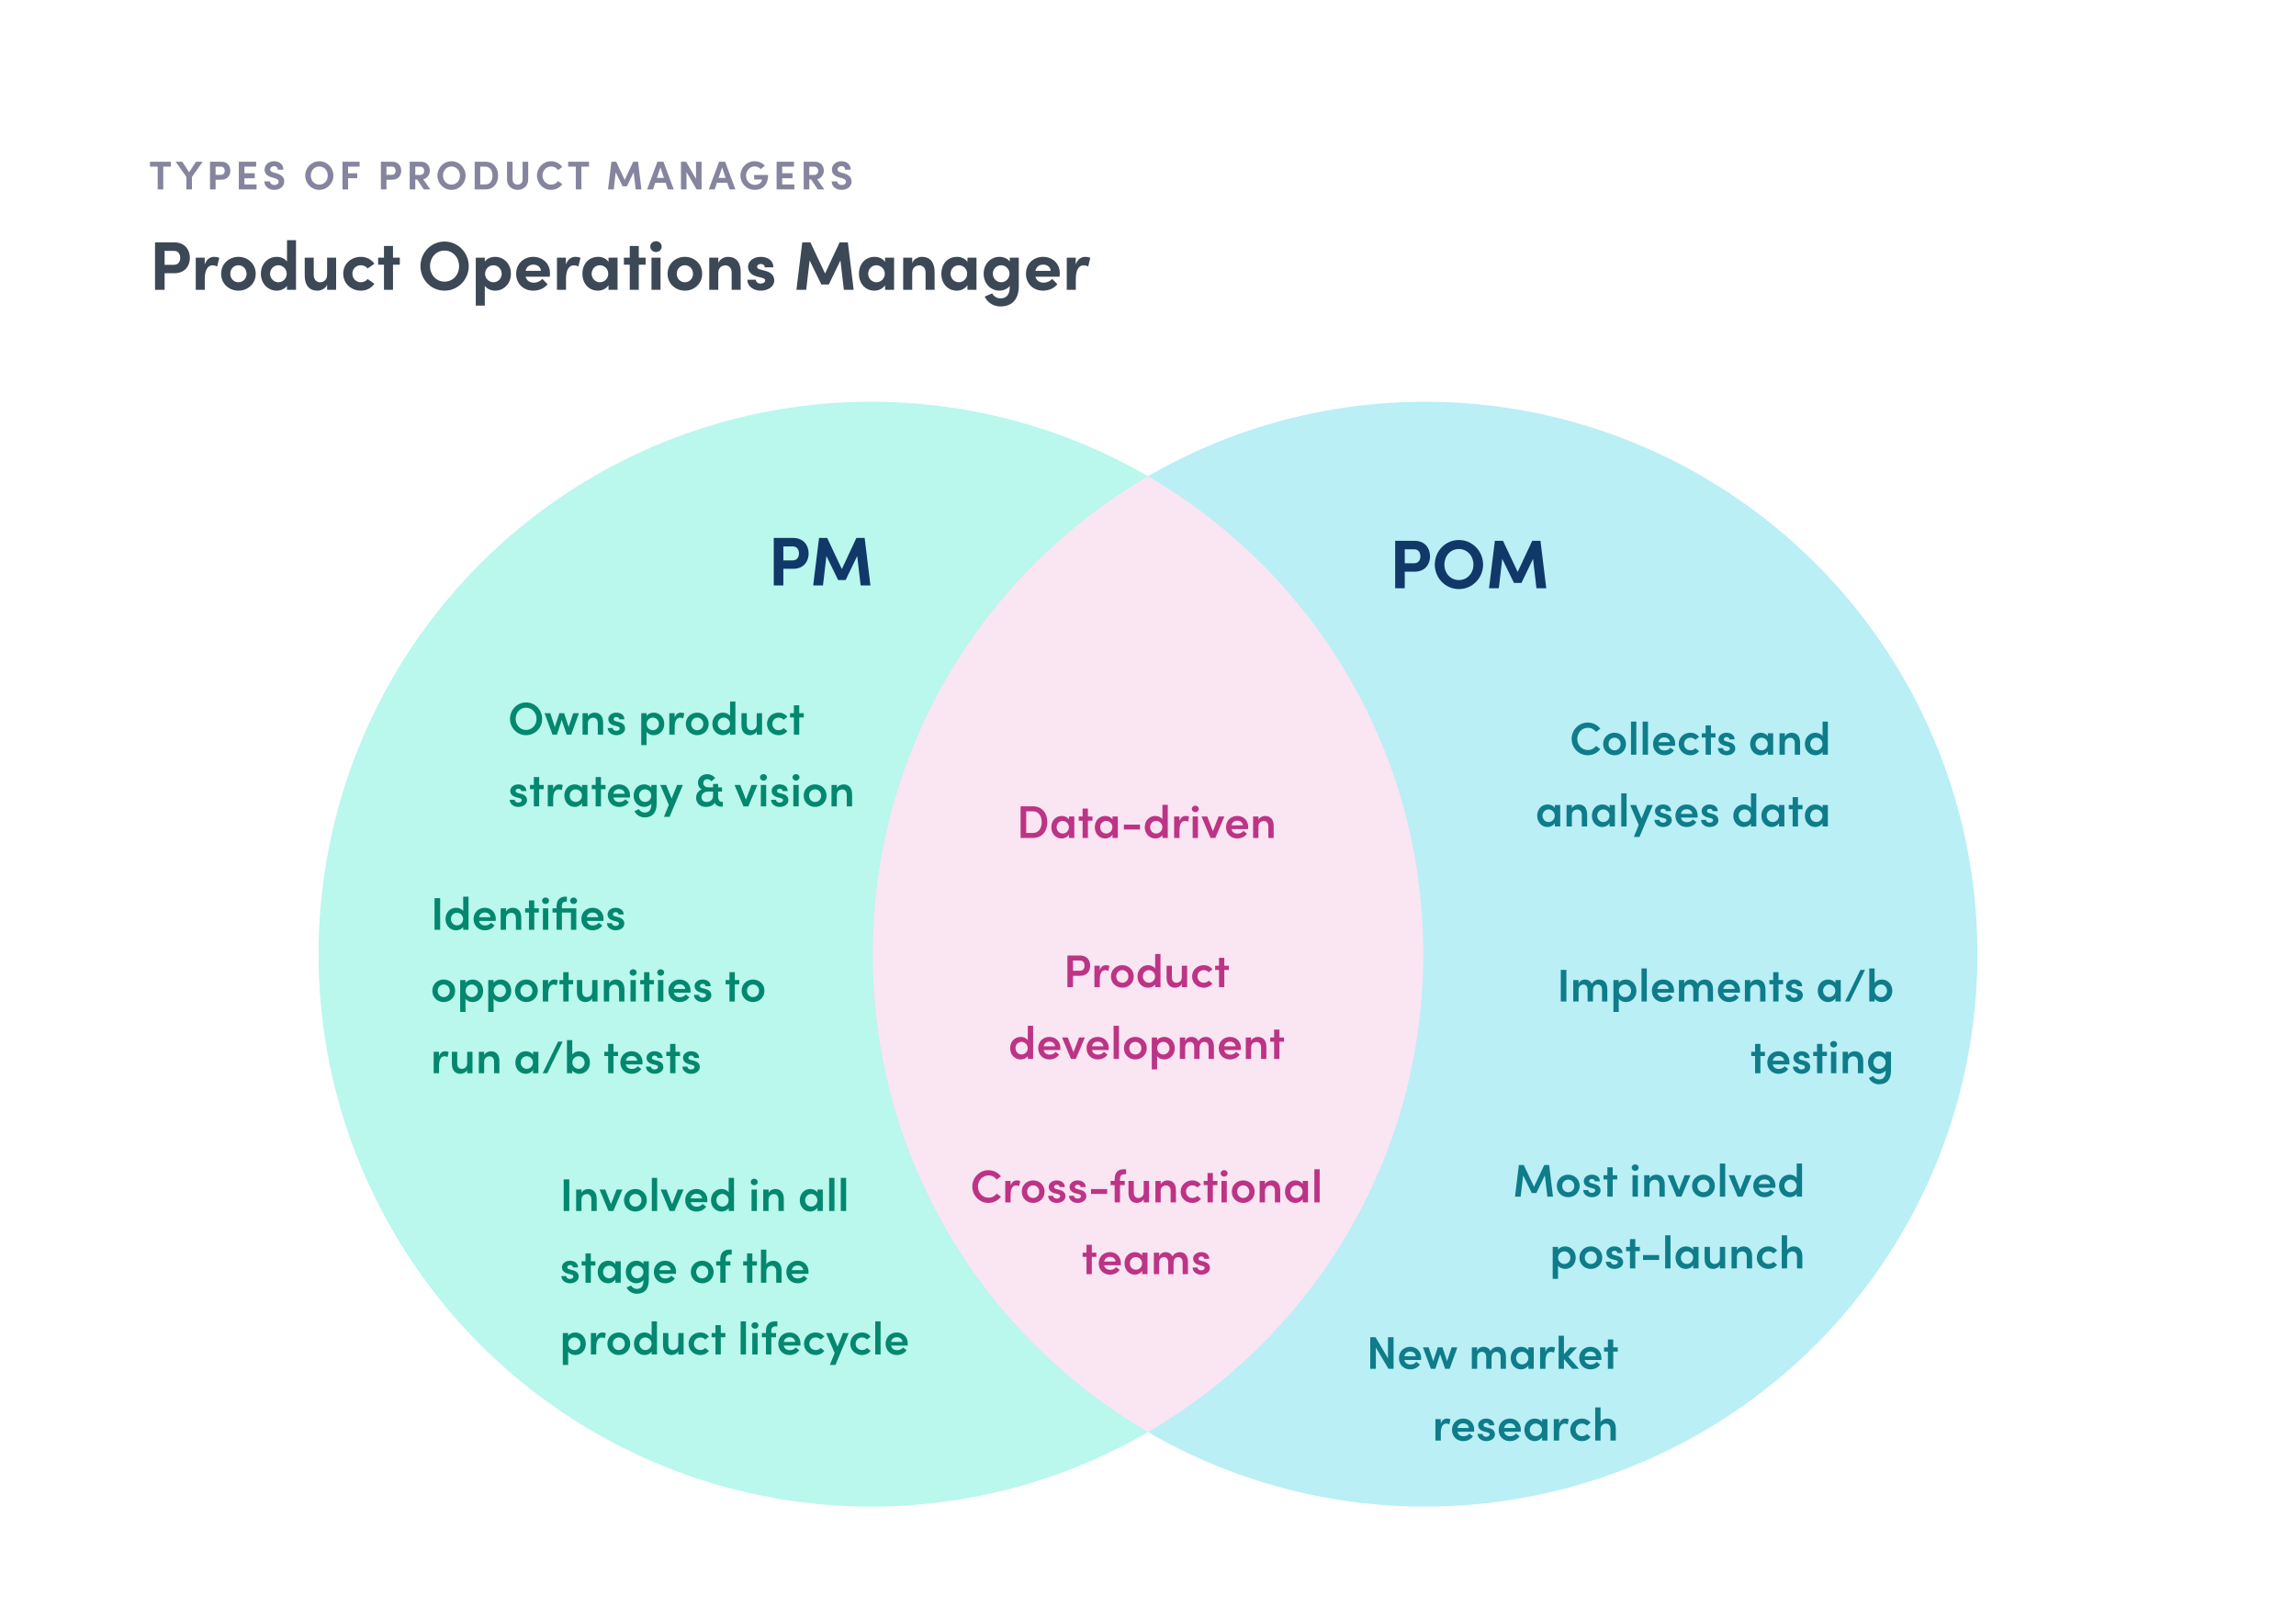 <svg width="800" height="560" viewBox="0 0 800 560" fill="none" xmlns="http://www.w3.org/2000/svg">
<path d="M60.76 84.464C64.504 84.464 66.16 87.152 66.16 89.864C66.16 92.576 64.504 95.216 60.76 95.216H57.352V101H54.016V84.464H60.76ZM60.592 92.288C62.2 92.288 62.8 91.04 62.8 89.864C62.8 88.664 62.2 87.416 60.64 87.416H57.352V92.288H60.592ZM74.617 89.504C75.217 89.504 75.889 89.6 76.393 89.864L75.673 92.864C75.001 92.504 74.449 92.456 74.065 92.456C72.457 92.456 71.353 93.968 71.353 97.16V101H68.209V89.792H71.329V92.192C71.953 90.32 73.225 89.504 74.617 89.504ZM83.076 101.288C79.884 101.288 77.052 98.936 77.052 95.408C77.052 91.856 79.884 89.504 83.076 89.504C86.268 89.504 89.1 91.856 89.1 95.408C89.1 98.936 86.268 101.288 83.076 101.288ZM83.076 98.36C84.636 98.36 85.908 97.136 85.908 95.408C85.908 93.656 84.636 92.432 83.076 92.432C81.516 92.432 80.244 93.656 80.244 95.408C80.244 97.136 81.516 98.36 83.076 98.36ZM100 83.696H103.144V101H100V99.608C99.208 100.76 97.648 101.288 96.4 101.288C93.52 101.288 90.904 98.984 90.904 95.384C90.904 91.784 93.52 89.504 96.4 89.504C97.696 89.504 99.208 90.008 100 91.16V83.696ZM97 98.36C98.536 98.36 99.904 97.088 99.904 95.384C99.904 93.656 98.464 92.432 97 92.432C95.416 92.432 94.096 93.728 94.096 95.384C94.096 97.016 95.416 98.36 97 98.36ZM113.974 89.792H117.118V101H113.974V99.176C113.494 100.64 111.718 101.288 110.614 101.288C107.686 101.288 106.15 99.32 106.174 95.96V89.792H109.318V95.792C109.318 97.544 110.374 98.36 111.454 98.36C112.582 98.36 113.974 97.736 113.974 95.72V89.792ZM125.735 101.288C122.471 101.288 119.591 98.912 119.591 95.36C119.591 91.808 122.471 89.504 125.735 89.504C127.775 89.504 129.407 90.44 130.463 91.904L128.087 93.56C127.583 92.864 126.647 92.432 125.759 92.432C123.983 92.432 122.783 93.728 122.783 95.36C122.783 97.016 123.983 98.36 125.759 98.36C126.647 98.36 127.583 97.928 128.087 97.232L130.463 98.888C129.407 100.352 127.775 101.288 125.735 101.288ZM139.309 89.792V92.24H136.933V101H133.789V92.24H131.749V89.792H133.789V85.712H136.933V89.792H139.309ZM154.9 101.288C150.196 101.288 146.5 97.424 146.5 92.744C146.5 88.04 150.196 84.176 154.9 84.176C159.58 84.176 163.324 88.04 163.324 92.744C163.324 97.424 159.58 101.288 154.9 101.288ZM154.9 98.144C157.852 98.144 159.964 95.72 159.964 92.744C159.964 89.768 157.852 87.32 154.9 87.32C151.924 87.32 149.836 89.768 149.836 92.744C149.836 95.72 151.924 98.144 154.9 98.144ZM172.523 89.504C175.403 89.504 178.019 91.808 178.019 95.384C178.019 99.008 175.403 101.288 172.523 101.288C171.251 101.288 169.715 100.76 168.923 99.608V106.496H165.779V89.792H168.923V91.16C169.715 90.032 171.251 89.504 172.523 89.504ZM171.923 98.36C173.507 98.36 174.803 97.064 174.803 95.408C174.803 93.752 173.507 92.432 171.923 92.432C170.387 92.432 169.019 93.704 169.019 95.408C169.019 97.112 170.459 98.36 171.923 98.36ZM191.634 95.216C191.634 95.528 191.609 95.912 191.562 96.416H183.138C183.474 97.736 184.53 98.504 186.018 98.504C187.17 98.504 188.274 97.976 188.97 97.184L190.794 99.032C189.738 100.448 187.794 101.288 185.826 101.288C182.37 101.288 179.85 98.864 179.85 95.408C179.85 91.784 182.61 89.504 185.802 89.504C189.018 89.504 191.634 91.784 191.634 95.216ZM183.138 94.376H188.466C188.37 93.056 187.29 92.216 185.874 92.216C184.578 92.216 183.474 92.864 183.138 94.376ZM200.476 89.504C201.076 89.504 201.748 89.6 202.252 89.864L201.532 92.864C200.86 92.504 200.308 92.456 199.924 92.456C198.316 92.456 197.212 93.968 197.212 97.16V101H194.068V89.792H197.188V92.192C197.812 90.32 199.084 89.504 200.476 89.504ZM212.031 89.792H215.175V101H212.031V99.392C211.287 100.544 209.847 101.288 208.335 101.288C205.239 101.288 202.935 98.888 202.935 95.408C202.935 91.928 205.191 89.504 208.407 89.504C209.847 89.504 211.287 90.128 212.031 91.28V89.792ZM209.031 98.36C210.615 98.36 211.935 97.016 211.935 95.408C211.935 93.704 210.567 92.432 209.007 92.432C207.375 92.432 206.151 93.776 206.151 95.408C206.151 96.968 207.375 98.36 209.031 98.36ZM224.95 89.792V92.24H222.574V101H219.43V92.24H217.39V89.792H219.43V85.712H222.574V89.792H224.95ZM228.558 87.824C227.478 87.824 226.566 86.984 226.566 85.928C226.566 84.872 227.478 84.056 228.558 84.056C229.662 84.056 230.55 84.872 230.55 85.928C230.55 86.984 229.662 87.824 228.558 87.824ZM226.998 101V89.792H230.142V101H226.998ZM238.631 101.288C235.439 101.288 232.607 98.936 232.607 95.408C232.607 91.856 235.439 89.504 238.631 89.504C241.823 89.504 244.655 91.856 244.655 95.408C244.655 98.936 241.823 101.288 238.631 101.288ZM238.631 98.36C240.191 98.36 241.463 97.136 241.463 95.408C241.463 93.656 240.191 92.432 238.631 92.432C237.071 92.432 235.799 93.656 235.799 95.408C235.799 97.136 237.071 98.36 238.631 98.36ZM253.635 89.504C256.563 89.504 258.099 91.496 258.075 94.856V101H254.931V95.024C254.931 93.272 253.875 92.48 252.795 92.48C251.667 92.48 250.275 93.08 250.275 95.12V101H247.131V89.792H250.275V91.688C250.755 90.176 252.531 89.504 253.635 89.504ZM265.06 101.288C262.708 101.288 260.428 99.944 260.404 97.472H263.356C263.356 98.12 263.908 98.816 265.012 98.816C265.924 98.816 266.62 98.36 266.62 97.712C266.62 97.232 266.236 96.992 265.396 96.776L263.908 96.416C261.028 95.648 260.644 94.04 260.644 92.864C260.644 91.136 262.444 89.504 265.036 89.504C267.076 89.504 269.476 90.488 269.452 93.152H266.452C266.452 92.384 265.828 91.976 265.084 91.976C264.364 91.976 263.788 92.384 263.788 92.96C263.788 93.488 264.268 93.752 264.892 93.92L266.74 94.4C269.428 95.12 269.764 96.8 269.764 97.712C269.764 100.064 267.364 101.288 265.06 101.288ZM297.439 101H294.031L292.831 90.752L288.799 99.128H286.183L282.103 90.752L280.903 101H277.495L279.535 84.464H282.367L287.479 95.312L292.543 84.464H295.423L297.439 101ZM308.383 89.792H311.527V101H308.383V99.392C307.639 100.544 306.199 101.288 304.687 101.288C301.591 101.288 299.287 98.888 299.287 95.408C299.287 91.928 301.543 89.504 304.759 89.504C306.199 89.504 307.639 90.128 308.383 91.28V89.792ZM305.383 98.36C306.967 98.36 308.287 97.016 308.287 95.408C308.287 93.704 306.919 92.432 305.359 92.432C303.727 92.432 302.503 93.776 302.503 95.408C302.503 96.968 303.727 98.36 305.383 98.36ZM321.205 89.504C324.133 89.504 325.669 91.496 325.645 94.856V101H322.501V95.024C322.501 93.272 321.445 92.48 320.365 92.48C319.237 92.48 317.845 93.08 317.845 95.12V101H314.701V89.792H317.845V91.688C318.325 90.176 320.101 89.504 321.205 89.504ZM337.094 89.792H340.238V101H337.094V99.392C336.35 100.544 334.91 101.288 333.398 101.288C330.302 101.288 327.998 98.888 327.998 95.408C327.998 91.928 330.254 89.504 333.47 89.504C334.91 89.504 336.35 90.128 337.094 91.28V89.792ZM334.094 98.36C335.678 98.36 336.998 97.016 336.998 95.408C336.998 93.704 335.63 92.432 334.07 92.432C332.438 92.432 331.214 93.776 331.214 95.408C331.214 96.968 332.438 98.36 334.094 98.36ZM351.836 89.792H354.98V99.608C354.98 104.504 352.508 106.784 348.548 106.784C346.148 106.784 344.06 105.44 343.1 103.352L345.716 102.224C346.196 103.256 347.348 103.976 348.548 103.976C350.564 103.976 351.836 102.848 351.836 99.944V99.632C351.02 100.736 349.484 101.288 348.236 101.288C345.356 101.288 342.74 98.984 342.74 95.384C342.74 91.784 345.356 89.504 348.236 89.504C349.508 89.504 351.02 90.032 351.836 91.136V89.792ZM348.836 98.36C350.372 98.36 351.74 97.088 351.74 95.384C351.74 93.656 350.3 92.432 348.836 92.432C347.252 92.432 345.932 93.728 345.932 95.384C345.932 97.016 347.252 98.36 348.836 98.36ZM369.266 95.216C369.266 95.528 369.242 95.912 369.194 96.416H360.77C361.106 97.736 362.162 98.504 363.65 98.504C364.802 98.504 365.906 97.976 366.602 97.184L368.426 99.032C367.37 100.448 365.426 101.288 363.458 101.288C360.002 101.288 357.482 98.864 357.482 95.408C357.482 91.784 360.242 89.504 363.434 89.504C366.65 89.504 369.266 91.784 369.266 95.216ZM360.77 94.376H366.098C366.002 93.056 364.922 92.216 363.506 92.216C362.21 92.216 361.106 92.864 360.77 94.376ZM378.109 89.504C378.709 89.504 379.381 89.6 379.885 89.864L379.165 92.864C378.493 92.504 377.941 92.456 377.557 92.456C375.949 92.456 374.845 93.968 374.845 97.16V101H371.701V89.792H374.821V92.192C375.445 90.32 376.717 89.504 378.109 89.504Z" fill="#3C4856"/>
<circle cx="303.5" cy="332.5" r="192.5" fill="#BAF7EC"/>
<circle cx="496.5" cy="332.5" r="192.5" fill="#B9EFF5"/>
<path fill-rule="evenodd" clip-rule="evenodd" d="M400 499.026C457.351 465.704 495.913 403.605 495.913 332.5C495.913 261.394 457.351 199.295 400 165.974C342.649 199.295 304.088 261.394 304.088 332.5C304.088 403.605 342.649 465.704 400 499.026Z" fill="#FAE5F2"/>
<path d="M183.304 256.192C180.152 256.192 177.704 253.616 177.704 250.496C177.704 247.376 180.152 244.784 183.304 244.784C186.44 244.784 188.904 247.376 188.904 250.496C188.904 253.616 186.44 256.192 183.304 256.192ZM183.288 254.368C185.4 254.368 186.952 252.608 186.952 250.496C186.952 248.384 185.4 246.608 183.288 246.608C181.192 246.608 179.672 248.384 179.672 250.496C179.672 252.608 181.192 254.368 183.288 254.368ZM199.721 248.528H201.721L199.033 256H197.465L195.721 250.896L194.057 256H192.505L189.737 248.528H191.737L193.321 253.344L194.905 248.528H196.553L198.137 253.344L199.721 248.528ZM207.155 248.336C209.075 248.336 210.147 249.632 210.147 251.808V256H208.291V251.936C208.291 250.736 207.571 250.096 206.739 250.096C205.891 250.096 204.835 250.592 204.835 252.032V256H202.979V248.528H204.835V249.712C205.219 248.768 206.387 248.336 207.155 248.336ZM214.756 256.192C213.268 256.192 211.78 255.296 211.748 253.696H213.492C213.492 254.208 213.94 254.688 214.724 254.688C215.46 254.688 215.94 254.32 215.94 253.84C215.94 253.424 215.62 253.232 215.06 253.104L214.068 252.848C212.388 252.4 211.956 251.504 211.956 250.56C211.956 249.392 213.108 248.336 214.74 248.336C216.068 248.336 217.572 249.008 217.556 250.672H215.78C215.78 250.16 215.316 249.84 214.788 249.84C214.212 249.84 213.812 250.176 213.812 250.64C213.812 251.024 214.18 251.248 214.612 251.344L215.812 251.664C217.492 252.096 217.796 253.152 217.796 253.84C217.796 255.36 216.276 256.192 214.756 256.192ZM227.768 248.336C229.736 248.336 231.448 249.872 231.448 252.272C231.448 254.656 229.752 256.192 227.784 256.192C226.84 256.192 225.8 255.808 225.288 255.008V259.648H223.432V248.528H225.288V249.52C225.8 248.72 226.872 248.336 227.768 248.336ZM227.48 254.464C228.632 254.464 229.592 253.52 229.592 252.272C229.592 251.04 228.632 250.064 227.48 250.064C226.344 250.064 225.32 250.96 225.32 252.272C225.32 253.6 226.408 254.464 227.48 254.464ZM237.213 248.336C237.661 248.336 238.141 248.432 238.429 248.592L238.061 250.352C237.629 250.128 237.245 250.08 236.973 250.08C235.757 250.08 235.085 251.296 235.085 253.392V256H233.213V248.528H235.069V250.128C235.469 248.88 236.285 248.336 237.213 248.336ZM242.936 256.192C240.808 256.192 238.968 254.624 238.968 252.256C238.968 249.888 240.808 248.336 242.936 248.336C245.064 248.336 246.92 249.888 246.92 252.256C246.92 254.624 245.064 256.192 242.936 256.192ZM242.936 254.464C244.088 254.464 245.048 253.568 245.048 252.256C245.048 250.976 244.088 250.064 242.936 250.064C241.784 250.064 240.84 250.976 240.84 252.256C240.84 253.568 241.784 254.464 242.936 254.464ZM254.379 244.464H256.235V256H254.379V255.008C253.867 255.792 252.811 256.192 251.899 256.192C249.931 256.192 248.219 254.64 248.219 252.256C248.219 249.856 249.914 248.336 251.883 248.336C252.827 248.336 253.867 248.72 254.379 249.504V244.464ZM252.187 254.464C253.323 254.464 254.347 253.552 254.347 252.24C254.347 250.928 253.259 250.064 252.187 250.064C251.035 250.064 250.091 250.992 250.091 252.24C250.091 253.488 251.035 254.464 252.187 254.464ZM263.664 248.528H265.52V256H263.664V254.832C263.28 255.776 262.096 256.192 261.344 256.192C259.424 256.192 258.352 254.896 258.352 252.72V248.528H260.208V252.64C260.208 253.84 260.928 254.464 261.76 254.464C262.608 254.464 263.664 253.984 263.664 252.528V248.528ZM271.313 256.192C269.153 256.192 267.249 254.624 267.249 252.256C267.249 249.888 269.153 248.336 271.313 248.336C272.609 248.336 273.665 248.912 274.353 249.776L273.041 250.816C272.657 250.352 272.017 250.064 271.345 250.064C270.049 250.064 269.121 250.992 269.121 252.256C269.121 253.504 270.049 254.464 271.345 254.464C272.017 254.464 272.657 254.176 273.041 253.712L274.353 254.752C273.665 255.616 272.609 256.192 271.313 256.192ZM280.06 248.528V250H278.476V256H276.62V250H275.276V248.528H276.62V245.776H278.476V248.528H280.06ZM180.6 281.192C179.112 281.192 177.624 280.296 177.592 278.696H179.336C179.336 279.208 179.784 279.688 180.568 279.688C181.304 279.688 181.784 279.32 181.784 278.84C181.784 278.424 181.464 278.232 180.904 278.104L179.912 277.848C178.232 277.4 177.8 276.504 177.8 275.56C177.8 274.392 178.952 273.336 180.584 273.336C181.912 273.336 183.416 274.008 183.4 275.672H181.624C181.624 275.16 181.16 274.84 180.632 274.84C180.056 274.84 179.656 275.176 179.656 275.64C179.656 276.024 180.024 276.248 180.456 276.344L181.656 276.664C183.336 277.096 183.64 278.152 183.64 278.84C183.64 280.36 182.12 281.192 180.6 281.192ZM189.45 273.528V275H187.866V281H186.01V275H184.666V273.528H186.01V270.776H187.866V273.528H189.45ZM194.87 273.336C195.318 273.336 195.798 273.432 196.086 273.592L195.718 275.352C195.286 275.128 194.902 275.08 194.63 275.08C193.414 275.08 192.742 276.296 192.742 278.392V281H190.87V273.528H192.726V275.128C193.126 273.88 193.942 273.336 194.87 273.336ZM202.8 273.528H204.656V281H202.8V279.832C202.304 280.648 201.312 281.192 200.24 281.192C198.24 281.192 196.64 279.576 196.64 277.256C196.64 275 198.176 273.336 200.288 273.336C201.312 273.336 202.304 273.784 202.8 274.568V273.528ZM200.624 279.464C201.776 279.464 202.768 278.504 202.768 277.256C202.768 275.976 201.712 275.064 200.608 275.064C199.408 275.064 198.496 276.056 198.496 277.256C198.496 278.456 199.408 279.464 200.624 279.464ZM210.982 273.528V275H209.398V281H207.542V275H206.198V273.528H207.542V270.776H209.398V273.528H210.982ZM219.525 277.192C219.525 277.4 219.509 277.64 219.493 277.912H213.701C213.909 278.952 214.709 279.512 215.829 279.512C216.629 279.512 217.413 279.16 217.845 278.552L219.093 279.496C218.405 280.584 217.077 281.192 215.717 281.192C213.493 281.192 211.797 279.592 211.797 277.256C211.797 274.872 213.573 273.336 215.717 273.336C217.845 273.336 219.525 274.856 219.525 277.192ZM213.701 276.616H217.685C217.573 275.592 216.773 274.984 215.733 274.984C214.741 274.984 213.925 275.48 213.701 276.616ZM226.941 273.528H228.797V280.024C228.797 283.384 227.165 284.84 224.605 284.84C223.069 284.84 221.725 284.008 221.069 282.664L222.605 281.96C222.973 282.68 223.789 283.16 224.605 283.16C226.045 283.16 226.941 282.344 226.941 280.2V280.024C226.413 280.792 225.373 281.192 224.461 281.192C222.493 281.192 220.781 279.64 220.781 277.256C220.781 274.856 222.477 273.336 224.445 273.336C225.405 273.336 226.413 273.736 226.941 274.504V273.528ZM224.749 279.464C225.885 279.464 226.909 278.552 226.909 277.24C226.909 275.928 225.821 275.064 224.749 275.064C223.597 275.064 222.653 275.992 222.653 277.24C222.653 278.488 223.597 279.464 224.749 279.464ZM235.938 273.528H237.938L233.298 284.648H231.346L233.026 280.472L230.05 273.528H232.082L234.018 278.264L235.938 273.528ZM251.508 279.432H251.844V281.096H251.444C250.228 281.096 249.38 280.6 249.028 279.768C248.452 280.664 247.316 281.192 246.004 281.192C243.892 281.192 242.548 279.864 242.548 278.008C242.548 276.536 243.46 275.464 244.532 275.064C243.748 274.744 243.204 273.816 243.204 272.712C243.204 271.048 244.532 269.784 246.42 269.784C247.572 269.784 248.596 270.328 249.204 271.144L247.86 272.28C247.572 271.816 247.028 271.512 246.452 271.512C245.668 271.512 245.06 272.056 245.06 272.872C245.06 273.736 245.7 274.36 246.788 274.36H248.452V273.192H250.212V274.392H251.572V275.832H250.212V277.56C250.212 278.728 250.74 279.432 251.508 279.432ZM246.244 279.464C247.54 279.464 248.42 278.632 248.452 277.384V275.832H246.852C245.38 275.832 244.42 276.632 244.42 277.784C244.42 278.808 245.156 279.464 246.244 279.464ZM261.877 273.528H263.893L260.741 281H259.045L255.925 273.528H257.925L259.909 278.648L261.877 273.528ZM266.032 272.024C265.376 272.024 264.816 271.528 264.816 270.888C264.816 270.232 265.376 269.752 266.032 269.752C266.704 269.752 267.232 270.232 267.232 270.888C267.232 271.528 266.704 272.024 266.032 272.024ZM265.104 281V273.528H266.96V281H265.104ZM271.663 281.192C270.174 281.192 268.687 280.296 268.655 278.696H270.399C270.399 279.208 270.847 279.688 271.631 279.688C272.367 279.688 272.847 279.32 272.847 278.84C272.847 278.424 272.527 278.232 271.967 278.104L270.975 277.848C269.295 277.4 268.863 276.504 268.863 275.56C268.863 274.392 270.015 273.336 271.647 273.336C272.975 273.336 274.479 274.008 274.463 275.672H272.687C272.687 275.16 272.223 274.84 271.695 274.84C271.119 274.84 270.719 275.176 270.719 275.64C270.719 276.024 271.087 276.248 271.519 276.344L272.719 276.664C274.399 277.096 274.703 278.152 274.703 278.84C274.703 280.36 273.183 281.192 271.663 281.192ZM277.36 272.024C276.704 272.024 276.144 271.528 276.144 270.888C276.144 270.232 276.704 269.752 277.36 269.752C278.032 269.752 278.56 270.232 278.56 270.888C278.56 271.528 278.032 272.024 277.36 272.024ZM276.432 281V273.528H278.288V281H276.432ZM283.999 281.192C281.871 281.192 280.031 279.624 280.031 277.256C280.031 274.888 281.871 273.336 283.999 273.336C286.127 273.336 287.983 274.888 287.983 277.256C287.983 279.624 286.127 281.192 283.999 281.192ZM283.999 279.464C285.151 279.464 286.111 278.568 286.111 277.256C286.111 275.976 285.151 275.064 283.999 275.064C282.847 275.064 281.903 275.976 281.903 277.256C281.903 278.568 282.847 279.464 283.999 279.464ZM293.905 273.336C295.825 273.336 296.897 274.632 296.897 276.808V281H295.041V276.936C295.041 275.736 294.321 275.096 293.489 275.096C292.641 275.096 291.585 275.592 291.585 277.032V281H289.729V273.528H291.585V274.712C291.969 273.768 293.137 273.336 293.905 273.336Z" fill="#03876F"/>
<path d="M553.21 263.192C550.106 263.192 547.61 260.616 547.61 257.496C547.61 254.376 550.106 251.784 553.21 251.784C555.018 251.784 556.602 252.632 557.594 253.928L556.122 255.048C555.45 254.168 554.458 253.608 553.258 253.608C551.162 253.608 549.578 255.384 549.578 257.496C549.578 259.608 551.13 261.368 553.258 261.368C554.458 261.368 555.45 260.808 556.122 259.928L557.594 261.048C556.602 262.344 555.018 263.192 553.21 263.192ZM562.561 263.192C560.433 263.192 558.593 261.624 558.593 259.256C558.593 256.888 560.433 255.336 562.561 255.336C564.689 255.336 566.545 256.888 566.545 259.256C566.545 261.624 564.689 263.192 562.561 263.192ZM562.561 261.464C563.713 261.464 564.673 260.568 564.673 259.256C564.673 257.976 563.713 257.064 562.561 257.064C561.409 257.064 560.465 257.976 560.465 259.256C560.465 260.568 561.409 261.464 562.561 261.464ZM568.292 263V251.464H570.148V263H568.292ZM572.354 263V251.464H574.21V263H572.354ZM583.697 259.192C583.697 259.4 583.681 259.64 583.665 259.912H577.873C578.081 260.952 578.881 261.512 580.001 261.512C580.801 261.512 581.585 261.16 582.017 260.552L583.265 261.496C582.577 262.584 581.249 263.192 579.889 263.192C577.664 263.192 575.969 261.592 575.969 259.256C575.969 256.872 577.745 255.336 579.889 255.336C582.017 255.336 583.697 256.856 583.697 259.192ZM577.873 258.616H581.857C581.745 257.592 580.945 256.984 579.905 256.984C578.913 256.984 578.097 257.48 577.873 258.616ZM588.985 263.192C586.825 263.192 584.921 261.624 584.921 259.256C584.921 256.888 586.825 255.336 588.985 255.336C590.281 255.336 591.337 255.912 592.025 256.776L590.713 257.816C590.329 257.352 589.689 257.064 589.017 257.064C587.721 257.064 586.793 257.992 586.793 259.256C586.793 260.504 587.721 261.464 589.017 261.464C589.689 261.464 590.329 261.176 590.713 260.712L592.025 261.752C591.337 262.616 590.281 263.192 588.985 263.192ZM597.732 255.528V257H596.148V263H594.292V257H592.948V255.528H594.292V252.776H596.148V255.528H597.732ZM601.584 263.192C600.096 263.192 598.608 262.296 598.576 260.696H600.32C600.32 261.208 600.768 261.688 601.552 261.688C602.288 261.688 602.768 261.32 602.768 260.84C602.768 260.424 602.448 260.232 601.888 260.104L600.896 259.848C599.216 259.4 598.784 258.504 598.784 257.56C598.784 256.392 599.936 255.336 601.568 255.336C602.896 255.336 604.4 256.008 604.384 257.672H602.608C602.608 257.16 602.144 256.84 601.616 256.84C601.04 256.84 600.64 257.176 600.64 257.64C600.64 258.024 601.008 258.248 601.44 258.344L602.64 258.664C604.32 259.096 604.624 260.152 604.624 260.84C604.624 262.36 603.104 263.192 601.584 263.192ZM615.972 255.528H617.828V263H615.972V261.832C615.476 262.648 614.484 263.192 613.412 263.192C611.412 263.192 609.812 261.576 609.812 259.256C609.812 257 611.348 255.336 613.46 255.336C614.484 255.336 615.476 255.784 615.972 256.568V255.528ZM613.796 261.464C614.948 261.464 615.94 260.504 615.94 259.256C615.94 257.976 614.884 257.064 613.78 257.064C612.58 257.064 611.668 258.056 611.668 259.256C611.668 260.456 612.58 261.464 613.796 261.464ZM624.218 255.336C626.138 255.336 627.21 256.632 627.21 258.808V263H625.354V258.936C625.354 257.736 624.634 257.096 623.802 257.096C622.954 257.096 621.898 257.592 621.898 259.032V263H620.042V255.528H621.898V256.712C622.282 255.768 623.45 255.336 624.218 255.336ZM635.035 251.464H636.891V263H635.035V262.008C634.523 262.792 633.467 263.192 632.555 263.192C630.587 263.192 628.875 261.64 628.875 259.256C628.875 256.856 630.571 255.336 632.539 255.336C633.483 255.336 634.523 255.72 635.035 256.504V251.464ZM632.843 261.464C633.979 261.464 635.003 260.552 635.003 259.24C635.003 257.928 633.915 257.064 632.843 257.064C631.691 257.064 630.747 257.992 630.747 259.24C630.747 260.488 631.691 261.464 632.843 261.464ZM541.769 280.528H543.625V288H541.769V286.832C541.273 287.648 540.281 288.192 539.209 288.192C537.209 288.192 535.609 286.576 535.609 284.256C535.609 282 537.145 280.336 539.257 280.336C540.281 280.336 541.273 280.784 541.769 281.568V280.528ZM539.593 286.464C540.745 286.464 541.737 285.504 541.737 284.256C541.737 282.976 540.681 282.064 539.577 282.064C538.377 282.064 537.465 283.056 537.465 284.256C537.465 285.456 538.377 286.464 539.593 286.464ZM550.014 280.336C551.934 280.336 553.006 281.632 553.006 283.808V288H551.15V283.936C551.15 282.736 550.43 282.096 549.598 282.096C548.75 282.096 547.694 282.592 547.694 284.032V288H545.838V280.528H547.694V281.712C548.078 280.768 549.246 280.336 550.014 280.336ZM560.832 280.528H562.688V288H560.832V286.832C560.336 287.648 559.344 288.192 558.272 288.192C556.272 288.192 554.672 286.576 554.672 284.256C554.672 282 556.208 280.336 558.32 280.336C559.344 280.336 560.336 280.784 560.832 281.568V280.528ZM558.656 286.464C559.808 286.464 560.8 285.504 560.8 284.256C560.8 282.976 559.744 282.064 558.64 282.064C557.44 282.064 556.528 283.056 556.528 284.256C556.528 285.456 557.44 286.464 558.656 286.464ZM564.901 288V276.464H566.757V288H564.901ZM573.891 280.528H575.891L571.251 291.648H569.299L570.979 287.472L568.003 280.528H570.035L571.971 285.264L573.891 280.528ZM579.459 288.192C577.971 288.192 576.483 287.296 576.451 285.696H578.195C578.195 286.208 578.643 286.688 579.427 286.688C580.163 286.688 580.643 286.32 580.643 285.84C580.643 285.424 580.323 285.232 579.763 285.104L578.771 284.848C577.091 284.4 576.659 283.504 576.659 282.56C576.659 281.392 577.811 280.336 579.443 280.336C580.771 280.336 582.275 281.008 582.259 282.672H580.483C580.483 282.16 580.019 281.84 579.491 281.84C578.915 281.84 578.515 282.176 578.515 282.64C578.515 283.024 578.883 283.248 579.315 283.344L580.515 283.664C582.195 284.096 582.499 285.152 582.499 285.84C582.499 287.36 580.979 288.192 579.459 288.192ZM591.509 284.192C591.509 284.4 591.493 284.64 591.477 284.912H585.685C585.893 285.952 586.693 286.512 587.813 286.512C588.613 286.512 589.397 286.16 589.829 285.552L591.077 286.496C590.389 287.584 589.061 288.192 587.701 288.192C585.477 288.192 583.781 286.592 583.781 284.256C583.781 281.872 585.557 280.336 587.701 280.336C589.829 280.336 591.509 281.856 591.509 284.192ZM585.685 283.616H589.669C589.557 282.592 588.757 281.984 587.717 281.984C586.725 281.984 585.909 282.48 585.685 283.616ZM595.709 288.192C594.221 288.192 592.733 287.296 592.701 285.696H594.445C594.445 286.208 594.893 286.688 595.677 286.688C596.413 286.688 596.893 286.32 596.893 285.84C596.893 285.424 596.573 285.232 596.013 285.104L595.021 284.848C593.341 284.4 592.909 283.504 592.909 282.56C592.909 281.392 594.061 280.336 595.693 280.336C597.021 280.336 598.525 281.008 598.509 282.672H596.733C596.733 282.16 596.269 281.84 595.741 281.84C595.165 281.84 594.765 282.176 594.765 282.64C594.765 283.024 595.133 283.248 595.565 283.344L596.765 283.664C598.445 284.096 598.749 285.152 598.749 285.84C598.749 287.36 597.229 288.192 595.709 288.192ZM610.097 276.464H611.953V288H610.097V287.008C609.585 287.792 608.529 288.192 607.617 288.192C605.649 288.192 603.937 286.64 603.937 284.256C603.937 281.856 605.633 280.336 607.601 280.336C608.545 280.336 609.585 280.72 610.097 281.504V276.464ZM607.905 286.464C609.041 286.464 610.065 285.552 610.065 284.24C610.065 282.928 608.977 282.064 607.905 282.064C606.753 282.064 605.809 282.992 605.809 284.24C605.809 285.488 606.753 286.464 607.905 286.464ZM619.879 280.528H621.735V288H619.879V286.832C619.383 287.648 618.391 288.192 617.319 288.192C615.319 288.192 613.719 286.576 613.719 284.256C613.719 282 615.255 280.336 617.367 280.336C618.391 280.336 619.383 280.784 619.879 281.568V280.528ZM617.703 286.464C618.855 286.464 619.847 285.504 619.847 284.256C619.847 282.976 618.791 282.064 617.687 282.064C616.487 282.064 615.575 283.056 615.575 284.256C615.575 285.456 616.487 286.464 617.703 286.464ZM628.06 280.528V282H626.476V288H624.62V282H623.276V280.528H624.62V277.776H626.476V280.528H628.06ZM635.035 280.528H636.891V288H635.035V286.832C634.539 287.648 633.547 288.192 632.475 288.192C630.475 288.192 628.875 286.576 628.875 284.256C628.875 282 630.411 280.336 632.523 280.336C633.547 280.336 634.539 280.784 635.035 281.568V280.528ZM632.859 286.464C634.011 286.464 635.003 285.504 635.003 284.256C635.003 282.976 633.947 282.064 632.843 282.064C631.643 282.064 630.731 283.056 630.731 284.256C630.731 285.456 631.643 286.464 632.859 286.464Z" fill="#0F7C8A"/>
<path d="M151.408 324V312.976H153.36V324H151.408ZM161.394 312.464H163.25V324H161.394V323.008C160.882 323.792 159.826 324.192 158.914 324.192C156.946 324.192 155.234 322.64 155.234 320.256C155.234 317.856 156.93 316.336 158.898 316.336C159.842 316.336 160.882 316.72 161.394 317.504V312.464ZM159.202 322.464C160.338 322.464 161.362 321.552 161.362 320.24C161.362 318.928 160.274 318.064 159.202 318.064C158.05 318.064 157.106 318.992 157.106 320.24C157.106 321.488 158.05 322.464 159.202 322.464ZM172.743 320.192C172.743 320.4 172.727 320.64 172.711 320.912H166.919C167.127 321.952 167.927 322.512 169.047 322.512C169.847 322.512 170.631 322.16 171.063 321.552L172.311 322.496C171.623 323.584 170.295 324.192 168.935 324.192C166.711 324.192 165.015 322.592 165.015 320.256C165.015 317.872 166.791 316.336 168.935 316.336C171.063 316.336 172.743 317.856 172.743 320.192ZM166.919 319.616H170.903C170.791 318.592 169.991 317.984 168.951 317.984C167.959 317.984 167.143 318.48 166.919 319.616ZM178.624 316.336C180.544 316.336 181.616 317.632 181.616 319.808V324H179.76V319.936C179.76 318.736 179.04 318.096 178.208 318.096C177.36 318.096 176.304 318.592 176.304 320.032V324H174.448V316.528H176.304V317.712C176.688 316.768 177.856 316.336 178.624 316.336ZM187.747 316.528V318H186.163V324H184.307V318H182.963V316.528H184.307V313.776H186.163V316.528H187.747ZM190.095 315.024C189.439 315.024 188.879 314.528 188.879 313.888C188.879 313.232 189.439 312.752 190.095 312.752C190.767 312.752 191.295 313.232 191.295 313.888C191.295 314.528 190.767 315.024 190.095 315.024ZM189.167 324V316.528H191.023V324H189.167ZM200.797 316.528V324H198.941V318H195.789V324H193.933V318H192.509V316.528H193.933V315.904C193.933 313.76 194.957 312.464 197.037 312.464H197.517V314.192H197.245C196.109 314.192 195.773 314.848 195.789 315.68V316.528H200.797ZM199.869 315.024C199.213 315.024 198.653 314.528 198.653 313.888C198.653 313.232 199.213 312.752 199.869 312.752C200.525 312.752 201.069 313.232 201.069 313.888C201.069 314.528 200.525 315.024 199.869 315.024ZM210.29 320.192C210.29 320.4 210.274 320.64 210.258 320.912H204.466C204.674 321.952 205.474 322.512 206.594 322.512C207.394 322.512 208.178 322.16 208.61 321.552L209.858 322.496C209.17 323.584 207.842 324.192 206.482 324.192C204.258 324.192 202.562 322.592 202.562 320.256C202.562 317.872 204.338 316.336 206.482 316.336C208.61 316.336 210.29 317.856 210.29 320.192ZM204.466 319.616H208.45C208.338 318.592 207.538 317.984 206.498 317.984C205.506 317.984 204.69 318.48 204.466 319.616ZM214.491 324.192C213.003 324.192 211.515 323.296 211.483 321.696H213.227C213.227 322.208 213.675 322.688 214.459 322.688C215.195 322.688 215.675 322.32 215.675 321.84C215.675 321.424 215.355 321.232 214.795 321.104L213.803 320.848C212.123 320.4 211.691 319.504 211.691 318.56C211.691 317.392 212.843 316.336 214.475 316.336C215.803 316.336 217.307 317.008 217.291 318.672H215.515C215.515 318.16 215.051 317.84 214.523 317.84C213.947 317.84 213.547 318.176 213.547 318.64C213.547 319.024 213.915 319.248 214.347 319.344L215.547 319.664C217.227 320.096 217.531 321.152 217.531 321.84C217.531 323.36 216.011 324.192 214.491 324.192ZM154.608 349.192C152.48 349.192 150.64 347.624 150.64 345.256C150.64 342.888 152.48 341.336 154.608 341.336C156.736 341.336 158.592 342.888 158.592 345.256C158.592 347.624 156.736 349.192 154.608 349.192ZM154.608 347.464C155.76 347.464 156.72 346.568 156.72 345.256C156.72 343.976 155.76 343.064 154.608 343.064C153.456 343.064 152.512 343.976 152.512 345.256C152.512 346.568 153.456 347.464 154.608 347.464ZM164.674 341.336C166.642 341.336 168.354 342.872 168.354 345.272C168.354 347.656 166.658 349.192 164.69 349.192C163.746 349.192 162.706 348.808 162.194 348.008V352.648H160.338V341.528H162.194V342.52C162.706 341.72 163.778 341.336 164.674 341.336ZM164.386 347.464C165.538 347.464 166.498 346.52 166.498 345.272C166.498 344.04 165.538 343.064 164.386 343.064C163.25 343.064 162.226 343.96 162.226 345.272C162.226 346.6 163.314 347.464 164.386 347.464ZM174.456 341.336C176.424 341.336 178.136 342.872 178.136 345.272C178.136 347.656 176.44 349.192 174.472 349.192C173.528 349.192 172.488 348.808 171.976 348.008V352.648H170.12V341.528H171.976V342.52C172.488 341.72 173.56 341.336 174.456 341.336ZM174.168 347.464C175.32 347.464 176.28 346.52 176.28 345.272C176.28 344.04 175.32 343.064 174.168 343.064C173.032 343.064 172.008 343.96 172.008 345.272C172.008 346.6 173.096 347.464 174.168 347.464ZM183.405 349.192C181.277 349.192 179.437 347.624 179.437 345.256C179.437 342.888 181.277 341.336 183.405 341.336C185.533 341.336 187.389 342.888 187.389 345.256C187.389 347.624 185.533 349.192 183.405 349.192ZM183.405 347.464C184.557 347.464 185.517 346.568 185.517 345.256C185.517 343.976 184.557 343.064 183.405 343.064C182.253 343.064 181.309 343.976 181.309 345.256C181.309 346.568 182.253 347.464 183.405 347.464ZM193.135 341.336C193.583 341.336 194.063 341.432 194.351 341.592L193.983 343.352C193.551 343.128 193.167 343.08 192.895 343.08C191.679 343.08 191.007 344.296 191.007 346.392V349H189.135V341.528H190.991V343.128C191.391 341.88 192.207 341.336 193.135 341.336ZM199.7 341.528V343H198.116V349H196.26V343H194.916V341.528H196.26V338.776H198.116V341.528H199.7ZM206.336 341.528H208.192V349H206.336V347.832C205.952 348.776 204.768 349.192 204.016 349.192C202.096 349.192 201.024 347.896 201.024 345.72V341.528H202.88V345.64C202.88 346.84 203.6 347.464 204.432 347.464C205.28 347.464 206.336 346.984 206.336 345.528V341.528ZM214.577 341.336C216.497 341.336 217.569 342.632 217.569 344.808V349H215.713V344.936C215.713 343.736 214.993 343.096 214.161 343.096C213.313 343.096 212.257 343.592 212.257 345.032V349H210.401V341.528H212.257V342.712C212.641 341.768 213.809 341.336 214.577 341.336ZM220.61 340.024C219.954 340.024 219.394 339.528 219.394 338.888C219.394 338.232 219.954 337.752 220.61 337.752C221.282 337.752 221.81 338.232 221.81 338.888C221.81 339.528 221.282 340.024 220.61 340.024ZM219.682 349V341.528H221.538V349H219.682ZM227.857 341.528V343H226.273V349H224.417V343H223.073V341.528H224.417V338.776H226.273V341.528H227.857ZM230.204 340.024C229.548 340.024 228.988 339.528 228.988 338.888C228.988 338.232 229.548 337.752 230.204 337.752C230.876 337.752 231.404 338.232 231.404 338.888C231.404 339.528 230.876 340.024 230.204 340.024ZM229.276 349V341.528H231.132V349H229.276ZM240.618 345.192C240.618 345.4 240.602 345.64 240.586 345.912H234.794C235.002 346.952 235.802 347.512 236.922 347.512C237.722 347.512 238.506 347.16 238.938 346.552L240.186 347.496C239.498 348.584 238.17 349.192 236.81 349.192C234.586 349.192 232.89 347.592 232.89 345.256C232.89 342.872 234.666 341.336 236.81 341.336C238.938 341.336 240.618 342.856 240.618 345.192ZM234.794 344.616H238.778C238.666 343.592 237.866 342.984 236.826 342.984C235.834 342.984 235.018 343.48 234.794 344.616ZM244.819 349.192C243.331 349.192 241.843 348.296 241.811 346.696H243.555C243.555 347.208 244.003 347.688 244.787 347.688C245.523 347.688 246.003 347.32 246.003 346.84C246.003 346.424 245.683 346.232 245.123 346.104L244.131 345.848C242.451 345.4 242.019 344.504 242.019 343.56C242.019 342.392 243.171 341.336 244.803 341.336C246.131 341.336 247.635 342.008 247.619 343.672H245.843C245.843 343.16 245.379 342.84 244.851 342.84C244.275 342.84 243.875 343.176 243.875 343.64C243.875 344.024 244.243 344.248 244.675 344.344L245.875 344.664C247.555 345.096 247.859 346.152 247.859 346.84C247.859 348.36 246.339 349.192 244.819 349.192ZM257.607 341.528V343H256.023V349H254.167V343H252.823V341.528H254.167V338.776H256.023V341.528H257.607ZM262.374 349.192C260.246 349.192 258.406 347.624 258.406 345.256C258.406 342.888 260.246 341.336 262.374 341.336C264.502 341.336 266.358 342.888 266.358 345.256C266.358 347.624 264.502 349.192 262.374 349.192ZM262.374 347.464C263.526 347.464 264.486 346.568 264.486 345.256C264.486 343.976 263.526 343.064 262.374 343.064C261.222 343.064 260.278 343.976 260.278 345.256C260.278 346.568 261.222 347.464 262.374 347.464ZM155.104 366.336C155.552 366.336 156.032 366.432 156.32 366.592L155.952 368.352C155.52 368.128 155.136 368.08 154.864 368.08C153.648 368.08 152.976 369.296 152.976 371.392V374H151.104V366.528H152.96V368.128C153.36 366.88 154.176 366.336 155.104 366.336ZM162.773 366.528H164.629V374H162.773V372.832C162.389 373.776 161.205 374.192 160.453 374.192C158.533 374.192 157.461 372.896 157.461 370.72V366.528H159.317V370.64C159.317 371.84 160.037 372.464 160.869 372.464C161.717 372.464 162.773 371.984 162.773 370.528V366.528ZM171.014 366.336C172.934 366.336 174.006 367.632 174.006 369.808V374H172.15V369.936C172.15 368.736 171.43 368.096 170.598 368.096C169.75 368.096 168.694 368.592 168.694 370.032V374H166.838V366.528H168.694V367.712C169.078 366.768 170.246 366.336 171.014 366.336ZM185.738 366.528H187.594V374H185.738V372.832C185.242 373.648 184.25 374.192 183.178 374.192C181.178 374.192 179.578 372.576 179.578 370.256C179.578 368 181.114 366.336 183.226 366.336C184.25 366.336 185.242 366.784 185.738 367.568V366.528ZM183.562 372.464C184.714 372.464 185.706 371.504 185.706 370.256C185.706 368.976 184.65 368.064 183.546 368.064C182.346 368.064 181.434 369.056 181.434 370.256C181.434 371.456 182.346 372.464 183.562 372.464ZM189.087 374L194.447 362.976H196.047L190.687 374H189.087ZM201.894 366.336C203.862 366.336 205.558 367.856 205.558 370.256C205.558 372.64 203.846 374.192 201.878 374.192C200.982 374.192 199.91 373.792 199.398 372.992V374H197.542V362.464H199.398V367.52C199.91 366.72 200.95 366.336 201.894 366.336ZM201.59 372.464C202.742 372.464 203.702 371.488 203.702 370.24C203.702 368.992 202.742 368.064 201.59 368.064C200.518 368.064 199.43 368.928 199.43 370.24C199.43 371.552 200.454 372.464 201.59 372.464ZM215.341 366.528V368H213.757V374H211.901V368H210.557V366.528H211.901V363.776H213.757V366.528H215.341ZM223.884 370.192C223.884 370.4 223.868 370.64 223.852 370.912H218.06C218.268 371.952 219.068 372.512 220.188 372.512C220.988 372.512 221.772 372.16 222.204 371.552L223.452 372.496C222.764 373.584 221.436 374.192 220.076 374.192C217.852 374.192 216.156 372.592 216.156 370.256C216.156 367.872 217.932 366.336 220.076 366.336C222.204 366.336 223.884 367.856 223.884 370.192ZM218.06 369.616H222.044C221.932 368.592 221.132 367.984 220.092 367.984C219.1 367.984 218.284 368.48 218.06 369.616ZM228.084 374.192C226.596 374.192 225.108 373.296 225.076 371.696H226.82C226.82 372.208 227.268 372.688 228.052 372.688C228.788 372.688 229.268 372.32 229.268 371.84C229.268 371.424 228.948 371.232 228.388 371.104L227.396 370.848C225.716 370.4 225.284 369.504 225.284 368.56C225.284 367.392 226.436 366.336 228.068 366.336C229.396 366.336 230.9 367.008 230.884 368.672H229.108C229.108 368.16 228.644 367.84 228.116 367.84C227.54 367.84 227.14 368.176 227.14 368.64C227.14 369.024 227.508 369.248 227.94 369.344L229.14 369.664C230.82 370.096 231.124 371.152 231.124 371.84C231.124 373.36 229.604 374.192 228.084 374.192ZM236.935 366.528V368H235.351V374H233.495V368H232.151V366.528H233.495V363.776H235.351V366.528H236.935ZM240.788 374.192C239.299 374.192 237.812 373.296 237.78 371.696H239.524C239.524 372.208 239.972 372.688 240.756 372.688C241.492 372.688 241.972 372.32 241.972 371.84C241.972 371.424 241.652 371.232 241.092 371.104L240.1 370.848C238.42 370.4 237.988 369.504 237.988 368.56C237.988 367.392 239.14 366.336 240.772 366.336C242.1 366.336 243.604 367.008 243.588 368.672H241.812C241.812 368.16 241.348 367.84 240.82 367.84C240.244 367.84 239.844 368.176 239.844 368.64C239.844 369.024 240.212 369.248 240.644 369.344L241.844 369.664C243.524 370.096 243.828 371.152 243.828 371.84C243.828 373.36 242.308 374.192 240.788 374.192Z" fill="#03876F"/>
<path d="M543.83 349V337.976H545.782V349H543.83ZM557.175 341.336C559.047 341.336 560.039 342.632 560.039 344.808V349H558.199V344.904C558.199 343.704 557.575 343.08 556.711 343.08C555.639 343.08 555.031 343.816 555.031 345.304V349H553.175V344.904C553.175 343.72 552.551 343.08 551.751 343.08C550.887 343.08 550.023 343.592 550.023 345.016V349H548.167V341.528H550.023V342.904C550.231 341.896 551.303 341.336 552.247 341.336C553.335 341.336 554.215 341.896 554.663 342.84C555.255 341.672 556.423 341.336 557.175 341.336ZM566.503 341.336C568.471 341.336 570.183 342.872 570.183 345.272C570.183 347.656 568.487 349.192 566.519 349.192C565.575 349.192 564.535 348.808 564.023 348.008V352.648H562.167V341.528H564.023V342.52C564.535 341.72 565.607 341.336 566.503 341.336ZM566.215 347.464C567.367 347.464 568.327 346.52 568.327 345.272C568.327 344.04 567.367 343.064 566.215 343.064C565.079 343.064 564.055 343.96 564.055 345.272C564.055 346.6 565.143 347.464 566.215 347.464ZM571.948 349V337.464H573.804V349H571.948ZM583.29 345.192C583.29 345.4 583.274 345.64 583.258 345.912H577.466C577.674 346.952 578.474 347.512 579.594 347.512C580.394 347.512 581.178 347.16 581.61 346.552L582.858 347.496C582.17 348.584 580.842 349.192 579.482 349.192C577.258 349.192 575.562 347.592 575.562 345.256C575.562 342.872 577.338 341.336 579.482 341.336C581.61 341.336 583.29 342.856 583.29 345.192ZM577.466 344.616H581.45C581.338 343.592 580.538 342.984 579.498 342.984C578.506 342.984 577.69 343.48 577.466 344.616ZM594.003 341.336C595.875 341.336 596.867 342.632 596.867 344.808V349H595.027V344.904C595.027 343.704 594.403 343.08 593.539 343.08C592.467 343.08 591.859 343.816 591.859 345.304V349H590.003V344.904C590.003 343.72 589.379 343.08 588.579 343.08C587.715 343.08 586.851 343.592 586.851 345.016V349H584.995V341.528H586.851V342.904C587.059 341.896 588.131 341.336 589.075 341.336C590.163 341.336 591.043 341.896 591.491 342.84C592.083 341.672 593.251 341.336 594.003 341.336ZM606.275 345.192C606.275 345.4 606.259 345.64 606.243 345.912H600.451C600.659 346.952 601.459 347.512 602.579 347.512C603.379 347.512 604.163 347.16 604.595 346.552L605.843 347.496C605.155 348.584 603.827 349.192 602.467 349.192C600.243 349.192 598.547 347.592 598.547 345.256C598.547 342.872 600.323 341.336 602.467 341.336C604.595 341.336 606.275 342.856 606.275 345.192ZM600.451 344.616H604.435C604.323 343.592 603.523 342.984 602.483 342.984C601.491 342.984 600.675 343.48 600.451 344.616ZM612.155 341.336C614.075 341.336 615.147 342.632 615.147 344.808V349H613.291V344.936C613.291 343.736 612.571 343.096 611.739 343.096C610.891 343.096 609.835 343.592 609.835 345.032V349H607.979V341.528H609.835V342.712C610.219 341.768 611.387 341.336 612.155 341.336ZM621.279 341.528V343H619.695V349H617.839V343H616.495V341.528H617.839V338.776H619.695V341.528H621.279ZM625.131 349.192C623.643 349.192 622.155 348.296 622.123 346.696H623.867C623.867 347.208 624.315 347.688 625.099 347.688C625.835 347.688 626.315 347.32 626.315 346.84C626.315 346.424 625.995 346.232 625.435 346.104L624.443 345.848C622.763 345.4 622.331 344.504 622.331 343.56C622.331 342.392 623.483 341.336 625.115 341.336C626.443 341.336 627.947 342.008 627.931 343.672H626.155C626.155 343.16 625.691 342.84 625.163 342.84C624.587 342.84 624.187 343.176 624.187 343.64C624.187 344.024 624.555 344.248 624.987 344.344L626.187 344.664C627.867 345.096 628.171 346.152 628.171 346.84C628.171 348.36 626.651 349.192 625.131 349.192ZM639.519 341.528H641.375V349H639.519V347.832C639.023 348.648 638.031 349.192 636.959 349.192C634.959 349.192 633.359 347.576 633.359 345.256C633.359 343 634.895 341.336 637.007 341.336C638.031 341.336 639.023 341.784 639.519 342.568V341.528ZM637.343 347.464C638.495 347.464 639.487 346.504 639.487 345.256C639.487 343.976 638.431 343.064 637.327 343.064C636.127 343.064 635.215 344.056 635.215 345.256C635.215 346.456 636.127 347.464 637.343 347.464ZM642.868 349L648.228 337.976H649.828L644.468 349H642.868ZM655.675 341.336C657.643 341.336 659.339 342.856 659.339 345.256C659.339 347.64 657.627 349.192 655.659 349.192C654.763 349.192 653.691 348.792 653.179 347.992V349H651.323V337.464H653.179V342.52C653.691 341.72 654.731 341.336 655.675 341.336ZM655.371 347.464C656.523 347.464 657.483 346.488 657.483 345.24C657.483 343.992 656.523 343.064 655.371 343.064C654.299 343.064 653.211 343.928 653.211 345.24C653.211 346.552 654.235 347.464 655.371 347.464ZM614.966 366.528V368H613.382V374H611.526V368H610.182V366.528H611.526V363.776H613.382V366.528H614.966ZM623.509 370.192C623.509 370.4 623.493 370.64 623.477 370.912H617.685C617.893 371.952 618.693 372.512 619.813 372.512C620.613 372.512 621.397 372.16 621.829 371.552L623.077 372.496C622.389 373.584 621.061 374.192 619.701 374.192C617.477 374.192 615.781 372.592 615.781 370.256C615.781 367.872 617.557 366.336 619.701 366.336C621.829 366.336 623.509 367.856 623.509 370.192ZM617.685 369.616H621.669C621.557 368.592 620.757 367.984 619.717 367.984C618.725 367.984 617.909 368.48 617.685 369.616ZM627.709 374.192C626.221 374.192 624.733 373.296 624.701 371.696H626.445C626.445 372.208 626.893 372.688 627.677 372.688C628.413 372.688 628.893 372.32 628.893 371.84C628.893 371.424 628.573 371.232 628.013 371.104L627.021 370.848C625.341 370.4 624.909 369.504 624.909 368.56C624.909 367.392 626.061 366.336 627.693 366.336C629.021 366.336 630.525 367.008 630.509 368.672H628.733C628.733 368.16 628.269 367.84 627.741 367.84C627.165 367.84 626.765 368.176 626.765 368.64C626.765 369.024 627.133 369.248 627.565 369.344L628.765 369.664C630.445 370.096 630.749 371.152 630.749 371.84C630.749 373.36 629.229 374.192 627.709 374.192ZM636.56 366.528V368H634.976V374H633.12V368H631.776V366.528H633.12V363.776H634.976V366.528H636.56ZM638.907 365.024C638.251 365.024 637.691 364.528 637.691 363.888C637.691 363.232 638.251 362.752 638.907 362.752C639.579 362.752 640.107 363.232 640.107 363.888C640.107 364.528 639.579 365.024 638.907 365.024ZM637.979 374V366.528H639.835V374H637.979ZM646.218 366.336C648.138 366.336 649.21 367.632 649.21 369.808V374H647.354V369.936C647.354 368.736 646.634 368.096 645.802 368.096C644.954 368.096 643.898 368.592 643.898 370.032V374H642.042V366.528H643.898V367.712C644.282 366.768 645.45 366.336 646.218 366.336ZM657.035 366.528H658.891V373.024C658.891 376.384 657.259 377.84 654.699 377.84C653.163 377.84 651.819 377.008 651.163 375.664L652.699 374.96C653.067 375.68 653.883 376.16 654.699 376.16C656.139 376.16 657.035 375.344 657.035 373.2V373.024C656.507 373.792 655.467 374.192 654.555 374.192C652.587 374.192 650.875 372.64 650.875 370.256C650.875 367.856 652.571 366.336 654.539 366.336C655.499 366.336 656.507 366.736 657.035 367.504V366.528ZM654.843 372.464C655.979 372.464 657.003 371.552 657.003 370.24C657.003 368.928 655.915 368.064 654.843 368.064C653.691 368.064 652.747 368.992 652.747 370.24C652.747 371.488 653.691 372.464 654.843 372.464Z" fill="#0F7C8A"/>
<path d="M196.408 422V410.976H198.36V422H196.408ZM204.921 414.336C206.841 414.336 207.913 415.632 207.913 417.808V422H206.057V417.936C206.057 416.736 205.337 416.096 204.505 416.096C203.657 416.096 202.601 416.592 202.601 418.032V422H200.745V414.528H202.601V415.712C202.985 414.768 204.153 414.336 204.921 414.336ZM214.846 414.528H216.862L213.71 422H212.014L208.894 414.528H210.894L212.878 419.648L214.846 414.528ZM221.389 422.192C219.261 422.192 217.421 420.624 217.421 418.256C217.421 415.888 219.261 414.336 221.389 414.336C223.517 414.336 225.373 415.888 225.373 418.256C225.373 420.624 223.517 422.192 221.389 422.192ZM221.389 420.464C222.541 420.464 223.501 419.568 223.501 418.256C223.501 416.976 222.541 416.064 221.389 416.064C220.237 416.064 219.293 416.976 219.293 418.256C219.293 419.568 220.237 420.464 221.389 420.464ZM227.12 422V410.464H228.976V422H227.12ZM236.158 414.528H238.174L235.022 422H233.326L230.206 414.528H232.206L234.19 419.648L236.158 414.528ZM246.478 418.192C246.478 418.4 246.462 418.64 246.446 418.912H240.654C240.862 419.952 241.662 420.512 242.782 420.512C243.582 420.512 244.366 420.16 244.798 419.552L246.046 420.496C245.358 421.584 244.03 422.192 242.67 422.192C240.446 422.192 238.75 420.592 238.75 418.256C238.75 415.872 240.526 414.336 242.67 414.336C244.798 414.336 246.478 415.856 246.478 418.192ZM240.654 417.616H244.638C244.526 416.592 243.726 415.984 242.686 415.984C241.694 415.984 240.878 416.48 240.654 417.616ZM253.894 410.464H255.75V422H253.894V421.008C253.382 421.792 252.326 422.192 251.414 422.192C249.446 422.192 247.734 420.64 247.734 418.256C247.734 415.856 249.43 414.336 251.398 414.336C252.342 414.336 253.382 414.72 253.894 415.504V410.464ZM251.702 420.464C252.838 420.464 253.862 419.552 253.862 418.24C253.862 416.928 252.774 416.064 251.702 416.064C250.55 416.064 249.606 416.992 249.606 418.24C249.606 419.488 250.55 420.464 251.702 420.464ZM262.798 413.024C262.142 413.024 261.582 412.528 261.582 411.888C261.582 411.232 262.142 410.752 262.798 410.752C263.47 410.752 263.998 411.232 263.998 411.888C263.998 412.528 263.47 413.024 262.798 413.024ZM261.87 422V414.528H263.726V422H261.87ZM270.108 414.336C272.028 414.336 273.1 415.632 273.1 417.808V422H271.244V417.936C271.244 416.736 270.524 416.096 269.692 416.096C268.844 416.096 267.788 416.592 267.788 418.032V422H265.932V414.528H267.788V415.712C268.172 414.768 269.34 414.336 270.108 414.336ZM284.832 414.528H286.688V422H284.832V420.832C284.336 421.648 283.344 422.192 282.272 422.192C280.272 422.192 278.672 420.576 278.672 418.256C278.672 416 280.208 414.336 282.32 414.336C283.344 414.336 284.336 414.784 284.832 415.568V414.528ZM282.656 420.464C283.808 420.464 284.8 419.504 284.8 418.256C284.8 416.976 283.744 416.064 282.64 416.064C281.44 416.064 280.528 417.056 280.528 418.256C280.528 419.456 281.44 420.464 282.656 420.464ZM288.901 422V410.464H290.757V422H288.901ZM292.963 422V410.464H294.819V422H292.963ZM198.6 447.192C197.112 447.192 195.624 446.296 195.592 444.696H197.336C197.336 445.208 197.784 445.688 198.568 445.688C199.304 445.688 199.784 445.32 199.784 444.84C199.784 444.424 199.464 444.232 198.904 444.104L197.912 443.848C196.232 443.4 195.8 442.504 195.8 441.56C195.8 440.392 196.952 439.336 198.584 439.336C199.912 439.336 201.416 440.008 201.4 441.672H199.624C199.624 441.16 199.16 440.84 198.632 440.84C198.056 440.84 197.656 441.176 197.656 441.64C197.656 442.024 198.024 442.248 198.456 442.344L199.656 442.664C201.336 443.096 201.64 444.152 201.64 444.84C201.64 446.36 200.12 447.192 198.6 447.192ZM207.45 439.528V441H205.866V447H204.01V441H202.666V439.528H204.01V436.776H205.866V439.528H207.45ZM214.425 439.528H216.281V447H214.425V445.832C213.929 446.648 212.937 447.192 211.865 447.192C209.865 447.192 208.265 445.576 208.265 443.256C208.265 441 209.801 439.336 211.913 439.336C212.937 439.336 213.929 439.784 214.425 440.568V439.528ZM212.249 445.464C213.401 445.464 214.393 444.504 214.393 443.256C214.393 441.976 213.337 441.064 212.233 441.064C211.033 441.064 210.121 442.056 210.121 443.256C210.121 444.456 211.033 445.464 212.249 445.464ZM224.207 439.528H226.063V446.024C226.063 449.384 224.431 450.84 221.871 450.84C220.335 450.84 218.991 450.008 218.335 448.664L219.871 447.96C220.239 448.68 221.055 449.16 221.871 449.16C223.311 449.16 224.207 448.344 224.207 446.2V446.024C223.679 446.792 222.639 447.192 221.727 447.192C219.759 447.192 218.047 445.64 218.047 443.256C218.047 440.856 219.743 439.336 221.711 439.336C222.671 439.336 223.679 439.736 224.207 440.504V439.528ZM222.015 445.464C223.151 445.464 224.175 444.552 224.175 443.24C224.175 441.928 223.087 441.064 222.015 441.064C220.863 441.064 219.919 441.992 219.919 443.24C219.919 444.488 220.863 445.464 222.015 445.464ZM235.556 443.192C235.556 443.4 235.54 443.64 235.524 443.912H229.732C229.94 444.952 230.74 445.512 231.86 445.512C232.66 445.512 233.444 445.16 233.876 444.552L235.124 445.496C234.436 446.584 233.108 447.192 231.748 447.192C229.524 447.192 227.828 445.592 227.828 443.256C227.828 440.872 229.604 439.336 231.748 439.336C233.876 439.336 235.556 440.856 235.556 443.192ZM229.732 442.616H233.716C233.604 441.592 232.804 440.984 231.764 440.984C230.772 440.984 229.956 441.48 229.732 442.616ZM244.671 447.192C242.543 447.192 240.703 445.624 240.703 443.256C240.703 440.888 242.543 439.336 244.671 439.336C246.799 439.336 248.655 440.888 248.655 443.256C248.655 445.624 246.799 447.192 244.671 447.192ZM244.671 445.464C245.823 445.464 246.783 444.568 246.783 443.256C246.783 441.976 245.823 441.064 244.671 441.064C243.519 441.064 242.575 441.976 242.575 443.256C242.575 444.568 243.519 445.464 244.671 445.464ZM254.436 437.192C253.172 437.192 252.804 437.896 252.82 438.808V439.528H254.484V441H252.82V447H250.964V441H249.54V439.528H250.964V438.904C250.964 436.76 251.988 435.464 254.068 435.464H254.948V437.192H254.436ZM263.732 439.528V441H262.148V447H260.292V441H258.948V439.528H260.292V436.776H262.148V439.528H263.732ZM269.327 439.336C271.247 439.336 272.319 440.632 272.319 442.808V447H270.463V442.936C270.463 441.736 269.743 441.096 268.911 441.096C268.063 441.096 267.007 441.592 267.007 443.048V447H265.151V435.464H267.007V440.664C267.375 439.752 268.575 439.336 269.327 439.336ZM281.712 443.192C281.712 443.4 281.696 443.64 281.68 443.912H275.888C276.096 444.952 276.896 445.512 278.016 445.512C278.816 445.512 279.6 445.16 280.032 444.552L281.28 445.496C280.592 446.584 279.264 447.192 277.904 447.192C275.68 447.192 273.984 445.592 273.984 443.256C273.984 440.872 275.76 439.336 277.904 439.336C280.032 439.336 281.712 440.856 281.712 443.192ZM275.888 442.616H279.872C279.76 441.592 278.96 440.984 277.92 440.984C276.928 440.984 276.112 441.48 275.888 442.616ZM200.44 464.336C202.408 464.336 204.12 465.872 204.12 468.272C204.12 470.656 202.424 472.192 200.456 472.192C199.512 472.192 198.472 471.808 197.96 471.008V475.648H196.104V464.528H197.96V465.52C198.472 464.72 199.544 464.336 200.44 464.336ZM200.152 470.464C201.304 470.464 202.264 469.52 202.264 468.272C202.264 467.04 201.304 466.064 200.152 466.064C199.016 466.064 197.992 466.96 197.992 468.272C197.992 469.6 199.08 470.464 200.152 470.464ZM209.885 464.336C210.333 464.336 210.813 464.432 211.101 464.592L210.733 466.352C210.301 466.128 209.917 466.08 209.645 466.08C208.429 466.08 207.757 467.296 207.757 469.392V472H205.885V464.528H207.741V466.128C208.141 464.88 208.957 464.336 209.885 464.336ZM215.608 472.192C213.48 472.192 211.64 470.624 211.64 468.256C211.64 465.888 213.48 464.336 215.608 464.336C217.736 464.336 219.592 465.888 219.592 468.256C219.592 470.624 217.736 472.192 215.608 472.192ZM215.608 470.464C216.76 470.464 217.72 469.568 217.72 468.256C217.72 466.976 216.76 466.064 215.608 466.064C214.456 466.064 213.512 466.976 213.512 468.256C213.512 469.568 214.456 470.464 215.608 470.464ZM227.05 460.464H228.906V472H227.05V471.008C226.538 471.792 225.482 472.192 224.57 472.192C222.602 472.192 220.89 470.64 220.89 468.256C220.89 465.856 222.586 464.336 224.554 464.336C225.498 464.336 226.538 464.72 227.05 465.504V460.464ZM224.858 470.464C225.994 470.464 227.018 469.552 227.018 468.24C227.018 466.928 225.93 466.064 224.858 466.064C223.706 466.064 222.762 466.992 222.762 468.24C222.762 469.488 223.706 470.464 224.858 470.464ZM236.336 464.528H238.192V472H236.336V470.832C235.952 471.776 234.768 472.192 234.016 472.192C232.096 472.192 231.024 470.896 231.024 468.72V464.528H232.88V468.64C232.88 469.84 233.6 470.464 234.432 470.464C235.28 470.464 236.336 469.984 236.336 468.528V464.528ZM243.985 472.192C241.825 472.192 239.921 470.624 239.921 468.256C239.921 465.888 241.825 464.336 243.985 464.336C245.281 464.336 246.337 464.912 247.025 465.776L245.713 466.816C245.329 466.352 244.689 466.064 244.017 466.064C242.721 466.064 241.793 466.992 241.793 468.256C241.793 469.504 242.721 470.464 244.017 470.464C244.689 470.464 245.329 470.176 245.713 469.712L247.025 470.752C246.337 471.616 245.281 472.192 243.985 472.192ZM252.732 464.528V466H251.148V472H249.292V466H247.948V464.528H249.292V461.776H251.148V464.528H252.732ZM258.057 472V460.464H259.913V472H258.057ZM263.048 463.024C262.392 463.024 261.832 462.528 261.832 461.888C261.832 461.232 262.392 460.752 263.048 460.752C263.72 460.752 264.248 461.232 264.248 461.888C264.248 462.528 263.72 463.024 263.048 463.024ZM262.12 472V464.528H263.976V472H262.12ZM270.358 462.192C269.094 462.192 268.726 462.896 268.742 463.808V464.528H270.406V466H268.742V472H266.886V466H265.462V464.528H266.886V463.904C266.886 461.76 267.91 460.464 269.99 460.464H270.87V462.192H270.358ZM278.915 468.192C278.915 468.4 278.899 468.64 278.883 468.912H273.091C273.299 469.952 274.099 470.512 275.219 470.512C276.019 470.512 276.803 470.16 277.235 469.552L278.483 470.496C277.795 471.584 276.467 472.192 275.107 472.192C272.883 472.192 271.187 470.592 271.187 468.256C271.187 465.872 272.963 464.336 275.107 464.336C277.235 464.336 278.915 465.856 278.915 468.192ZM273.091 467.616H277.075C276.963 466.592 276.163 465.984 275.123 465.984C274.131 465.984 273.315 466.48 273.091 467.616ZM284.204 472.192C282.044 472.192 280.14 470.624 280.14 468.256C280.14 465.888 282.044 464.336 284.204 464.336C285.5 464.336 286.556 464.912 287.244 465.776L285.932 466.816C285.548 466.352 284.908 466.064 284.236 466.064C282.94 466.064 282.012 466.992 282.012 468.256C282.012 469.504 282.94 470.464 284.236 470.464C284.908 470.464 285.548 470.176 285.932 469.712L287.244 470.752C286.556 471.616 285.5 472.192 284.204 472.192ZM293.735 464.528H295.735L291.095 475.648H289.143L290.823 471.472L287.847 464.528H289.879L291.815 469.264L293.735 464.528ZM300.329 472.192C298.169 472.192 296.265 470.624 296.265 468.256C296.265 465.888 298.169 464.336 300.329 464.336C301.625 464.336 302.681 464.912 303.369 465.776L302.057 466.816C301.673 466.352 301.033 466.064 300.361 466.064C299.065 466.064 298.137 466.992 298.137 468.256C298.137 469.504 299.065 470.464 300.361 470.464C301.033 470.464 301.673 470.176 302.057 469.712L303.369 470.752C302.681 471.616 301.625 472.192 300.329 472.192ZM304.963 472V460.464H306.819V472H304.963ZM316.306 468.192C316.306 468.4 316.29 468.64 316.274 468.912H310.482C310.69 469.952 311.49 470.512 312.61 470.512C313.41 470.512 314.194 470.16 314.626 469.552L315.874 470.496C315.186 471.584 313.858 472.192 312.498 472.192C310.274 472.192 308.578 470.592 308.578 468.256C308.578 465.872 310.354 464.336 312.498 464.336C314.626 464.336 316.306 465.856 316.306 468.192ZM310.482 467.616H314.466C314.354 466.592 313.554 465.984 312.514 465.984C311.522 465.984 310.706 466.48 310.482 467.616Z" fill="#03876F"/>
<path d="M541.111 417H539.159L538.279 409.592L535.303 415.752H533.719L530.727 409.608L529.831 417H527.879L529.223 405.976H530.919L534.503 413.56L538.071 405.976H539.767L541.111 417ZM546.421 417.192C544.293 417.192 542.453 415.624 542.453 413.256C542.453 410.888 544.293 409.336 546.421 409.336C548.549 409.336 550.405 410.888 550.405 413.256C550.405 415.624 548.549 417.192 546.421 417.192ZM546.421 415.464C547.573 415.464 548.533 414.568 548.533 413.256C548.533 411.976 547.573 411.064 546.421 411.064C545.269 411.064 544.325 411.976 544.325 413.256C544.325 414.568 545.269 415.464 546.421 415.464ZM554.647 417.192C553.159 417.192 551.671 416.296 551.639 414.696H553.383C553.383 415.208 553.831 415.688 554.615 415.688C555.351 415.688 555.831 415.32 555.831 414.84C555.831 414.424 555.511 414.232 554.951 414.104L553.959 413.848C552.279 413.4 551.847 412.504 551.847 411.56C551.847 410.392 552.999 409.336 554.631 409.336C555.959 409.336 557.463 410.008 557.447 411.672H555.671C555.671 411.16 555.207 410.84 554.679 410.84C554.103 410.84 553.703 411.176 553.703 411.64C553.703 412.024 554.071 412.248 554.503 412.344L555.703 412.664C557.383 413.096 557.687 414.152 557.687 414.84C557.687 416.36 556.167 417.192 554.647 417.192ZM563.497 409.528V411H561.913V417H560.057V411H558.713V409.528H560.057V406.776H561.913V409.528H563.497ZM569.751 408.024C569.095 408.024 568.535 407.528 568.535 406.888C568.535 406.232 569.095 405.752 569.751 405.752C570.423 405.752 570.951 406.232 570.951 406.888C570.951 407.528 570.423 408.024 569.751 408.024ZM568.823 417V409.528H570.679V417H568.823ZM577.061 409.336C578.981 409.336 580.053 410.632 580.053 412.808V417H578.197V412.936C578.197 411.736 577.477 411.096 576.645 411.096C575.797 411.096 574.741 411.592 574.741 413.032V417H572.885V409.528H574.741V410.712C575.125 409.768 576.293 409.336 577.061 409.336ZM586.986 409.528H589.002L585.85 417H584.154L581.034 409.528H583.034L585.018 414.648L586.986 409.528ZM593.53 417.192C591.402 417.192 589.562 415.624 589.562 413.256C589.562 410.888 591.402 409.336 593.53 409.336C595.658 409.336 597.514 410.888 597.514 413.256C597.514 415.624 595.658 417.192 593.53 417.192ZM593.53 415.464C594.682 415.464 595.642 414.568 595.642 413.256C595.642 411.976 594.682 411.064 593.53 411.064C592.378 411.064 591.434 411.976 591.434 413.256C591.434 414.568 592.378 415.464 593.53 415.464ZM599.26 417V405.464H601.116V417H599.26ZM608.299 409.528H610.315L607.163 417H605.467L602.347 409.528H604.347L606.331 414.648L608.299 409.528ZM618.618 413.192C618.618 413.4 618.602 413.64 618.586 413.912H612.794C613.002 414.952 613.802 415.512 614.922 415.512C615.722 415.512 616.506 415.16 616.938 414.552L618.186 415.496C617.498 416.584 616.17 417.192 614.81 417.192C612.586 417.192 610.89 415.592 610.89 413.256C610.89 410.872 612.666 409.336 614.81 409.336C616.938 409.336 618.618 410.856 618.618 413.192ZM612.794 412.616H616.778C616.666 411.592 615.866 410.984 614.826 410.984C613.834 410.984 613.018 411.48 612.794 412.616ZM626.035 405.464H627.891V417H626.035V416.008C625.523 416.792 624.467 417.192 623.555 417.192C621.587 417.192 619.875 415.64 619.875 413.256C619.875 410.856 621.571 409.336 623.539 409.336C624.483 409.336 625.523 409.72 626.035 410.504V405.464ZM623.843 415.464C624.979 415.464 626.003 414.552 626.003 413.24C626.003 411.928 624.915 411.064 623.843 411.064C622.691 411.064 621.747 411.992 621.747 413.24C621.747 414.488 622.691 415.464 623.843 415.464ZM545.346 434.336C547.314 434.336 549.026 435.872 549.026 438.272C549.026 440.656 547.33 442.192 545.362 442.192C544.418 442.192 543.378 441.808 542.866 441.008V445.648H541.01V434.528H542.866V435.52C543.378 434.72 544.45 434.336 545.346 434.336ZM545.058 440.464C546.21 440.464 547.17 439.52 547.17 438.272C547.17 437.04 546.21 436.064 545.058 436.064C543.922 436.064 542.898 436.96 542.898 438.272C542.898 439.6 543.986 440.464 545.058 440.464ZM554.296 442.192C552.168 442.192 550.328 440.624 550.328 438.256C550.328 435.888 552.168 434.336 554.296 434.336C556.424 434.336 558.28 435.888 558.28 438.256C558.28 440.624 556.424 442.192 554.296 442.192ZM554.296 440.464C555.448 440.464 556.408 439.568 556.408 438.256C556.408 436.976 555.448 436.064 554.296 436.064C553.144 436.064 552.2 436.976 552.2 438.256C552.2 439.568 553.144 440.464 554.296 440.464ZM562.522 442.192C561.034 442.192 559.546 441.296 559.514 439.696H561.258C561.258 440.208 561.706 440.688 562.49 440.688C563.226 440.688 563.706 440.32 563.706 439.84C563.706 439.424 563.386 439.232 562.826 439.104L561.834 438.848C560.154 438.4 559.722 437.504 559.722 436.56C559.722 435.392 560.874 434.336 562.506 434.336C563.834 434.336 565.338 435.008 565.322 436.672H563.546C563.546 436.16 563.082 435.84 562.554 435.84C561.978 435.84 561.578 436.176 561.578 436.64C561.578 437.024 561.946 437.248 562.378 437.344L563.578 437.664C565.258 438.096 565.562 439.152 565.562 439.84C565.562 441.36 564.042 442.192 562.522 442.192ZM571.372 434.528V436H569.788V442H567.932V436H566.588V434.528H567.932V431.776H569.788V434.528H571.372ZM572.477 439.056V437.36H578.093V439.056H572.477ZM580.198 442V430.464H582.054V442H580.198ZM589.972 434.528H591.828V442H589.972V440.832C589.476 441.648 588.484 442.192 587.412 442.192C585.412 442.192 583.812 440.576 583.812 438.256C583.812 436 585.348 434.336 587.46 434.336C588.484 434.336 589.476 434.784 589.972 435.568V434.528ZM587.796 440.464C588.948 440.464 589.94 439.504 589.94 438.256C589.94 436.976 588.884 436.064 587.78 436.064C586.58 436.064 585.668 437.056 585.668 438.256C585.668 439.456 586.58 440.464 587.796 440.464ZM599.258 434.528H601.114V442H599.258V440.832C598.874 441.776 597.69 442.192 596.938 442.192C595.018 442.192 593.946 440.896 593.946 438.72V434.528H595.802V438.64C595.802 439.84 596.522 440.464 597.354 440.464C598.202 440.464 599.258 439.984 599.258 438.528V434.528ZM607.499 434.336C609.419 434.336 610.491 435.632 610.491 437.808V442H608.635V437.936C608.635 436.736 607.915 436.096 607.083 436.096C606.235 436.096 605.179 436.592 605.179 438.032V442H603.323V434.528H605.179V435.712C605.563 434.768 606.731 434.336 607.499 434.336ZM616.188 442.192C614.028 442.192 612.124 440.624 612.124 438.256C612.124 435.888 614.028 434.336 616.188 434.336C617.484 434.336 618.54 434.912 619.228 435.776L617.916 436.816C617.532 436.352 616.892 436.064 616.22 436.064C614.924 436.064 613.996 436.992 613.996 438.256C613.996 439.504 614.924 440.464 616.22 440.464C616.892 440.464 617.532 440.176 617.916 439.712L619.228 440.752C618.54 441.616 617.484 442.192 616.188 442.192ZM624.999 434.336C626.919 434.336 627.991 435.632 627.991 437.808V442H626.135V437.936C626.135 436.736 625.415 436.096 624.583 436.096C623.735 436.096 622.679 436.592 622.679 438.048V442H620.823V430.464H622.679V435.664C623.047 434.752 624.247 434.336 624.999 434.336Z" fill="#0F7C8A"/>
<path d="M483.615 465.976H485.567V477H483.791L479.391 469.576V477H477.439V465.976H479.279L483.615 473.336V465.976ZM495.165 473.192C495.165 473.4 495.149 473.64 495.133 473.912H489.341C489.549 474.952 490.349 475.512 491.469 475.512C492.269 475.512 493.053 475.16 493.485 474.552L494.733 475.496C494.045 476.584 492.717 477.192 491.357 477.192C489.133 477.192 487.437 475.592 487.437 473.256C487.437 470.872 489.213 469.336 491.357 469.336C493.485 469.336 495.165 470.856 495.165 473.192ZM489.341 472.616H493.325C493.213 471.592 492.413 470.984 491.373 470.984C490.381 470.984 489.565 471.48 489.341 472.616ZM505.784 469.528H507.784L505.096 477H503.528L501.784 471.896L500.12 477H498.568L495.8 469.528H497.8L499.384 474.344L500.968 469.528H502.616L504.2 474.344L505.784 469.528ZM521.846 469.336C523.718 469.336 524.71 470.632 524.71 472.808V477H522.87V472.904C522.87 471.704 522.246 471.08 521.382 471.08C520.31 471.08 519.702 471.816 519.702 473.304V477H517.846V472.904C517.846 471.72 517.222 471.08 516.422 471.08C515.558 471.08 514.694 471.592 514.694 473.016V477H512.838V469.528H514.694V470.904C514.902 469.896 515.974 469.336 516.918 469.336C518.006 469.336 518.886 469.896 519.334 470.84C519.926 469.672 521.094 469.336 521.846 469.336ZM532.55 469.528H534.406V477H532.55V475.832C532.054 476.648 531.062 477.192 529.99 477.192C527.99 477.192 526.39 475.576 526.39 473.256C526.39 471 527.926 469.336 530.038 469.336C531.062 469.336 532.054 469.784 532.55 470.568V469.528ZM530.374 475.464C531.526 475.464 532.518 474.504 532.518 473.256C532.518 471.976 531.462 471.064 530.358 471.064C529.158 471.064 528.246 472.056 528.246 473.256C528.246 474.456 529.158 475.464 530.374 475.464ZM540.62 469.336C541.068 469.336 541.548 469.432 541.836 469.592L541.468 471.352C541.036 471.128 540.652 471.08 540.38 471.08C539.164 471.08 538.492 472.296 538.492 474.392V477H536.62V469.528H538.476V471.128C538.876 469.88 539.692 469.336 540.62 469.336ZM550.193 477H547.841L544.929 473.608V477H543.073V465.464H544.929V471.912L547.073 469.528H549.489L546.449 472.792L550.193 477ZM557.978 473.192C557.978 473.4 557.962 473.64 557.946 473.912H552.154C552.362 474.952 553.162 475.512 554.282 475.512C555.082 475.512 555.866 475.16 556.298 474.552L557.546 475.496C556.858 476.584 555.53 477.192 554.17 477.192C551.946 477.192 550.25 475.592 550.25 473.256C550.25 470.872 552.026 469.336 554.17 469.336C556.298 469.336 557.978 470.856 557.978 473.192ZM552.154 472.616H556.138C556.026 471.592 555.226 470.984 554.186 470.984C553.194 470.984 552.378 471.48 552.154 472.616ZM563.685 469.528V471H562.101V477H560.245V471H558.901V469.528H560.245V466.776H562.101V469.528H563.685ZM504.151 494.336C504.599 494.336 505.079 494.432 505.367 494.592L504.999 496.352C504.567 496.128 504.183 496.08 503.911 496.08C502.695 496.08 502.023 497.296 502.023 499.392V502H500.151V494.528H502.007V496.128C502.407 494.88 503.223 494.336 504.151 494.336ZM513.65 498.192C513.65 498.4 513.634 498.64 513.618 498.912H507.826C508.034 499.952 508.834 500.512 509.954 500.512C510.754 500.512 511.538 500.16 511.97 499.552L513.218 500.496C512.53 501.584 511.202 502.192 509.842 502.192C507.618 502.192 505.922 500.592 505.922 498.256C505.922 495.872 507.698 494.336 509.842 494.336C511.97 494.336 513.65 495.856 513.65 498.192ZM507.826 497.616H511.81C511.698 496.592 510.898 495.984 509.858 495.984C508.866 495.984 508.05 496.48 507.826 497.616ZM517.85 502.192C516.362 502.192 514.874 501.296 514.842 499.696H516.586C516.586 500.208 517.034 500.688 517.818 500.688C518.554 500.688 519.034 500.32 519.034 499.84C519.034 499.424 518.714 499.232 518.154 499.104L517.162 498.848C515.482 498.4 515.05 497.504 515.05 496.56C515.05 495.392 516.202 494.336 517.834 494.336C519.162 494.336 520.666 495.008 520.65 496.672H518.874C518.874 496.16 518.41 495.84 517.882 495.84C517.306 495.84 516.906 496.176 516.906 496.64C516.906 497.024 517.274 497.248 517.706 497.344L518.906 497.664C520.586 498.096 520.89 499.152 520.89 499.84C520.89 501.36 519.37 502.192 517.85 502.192ZM529.9 498.192C529.9 498.4 529.884 498.64 529.868 498.912H524.076C524.284 499.952 525.084 500.512 526.204 500.512C527.004 500.512 527.788 500.16 528.22 499.552L529.468 500.496C528.78 501.584 527.452 502.192 526.092 502.192C523.868 502.192 522.172 500.592 522.172 498.256C522.172 495.872 523.948 494.336 526.092 494.336C528.22 494.336 529.9 495.856 529.9 498.192ZM524.076 497.616H528.06C527.948 496.592 527.148 495.984 526.108 495.984C525.116 495.984 524.3 496.48 524.076 497.616ZM537.316 494.528H539.172V502H537.316V500.832C536.82 501.648 535.828 502.192 534.756 502.192C532.756 502.192 531.156 500.576 531.156 498.256C531.156 496 532.692 494.336 534.804 494.336C535.828 494.336 536.82 494.784 537.316 495.568V494.528ZM535.14 500.464C536.292 500.464 537.284 499.504 537.284 498.256C537.284 496.976 536.228 496.064 535.124 496.064C533.924 496.064 533.012 497.056 533.012 498.256C533.012 499.456 533.924 500.464 535.14 500.464ZM545.385 494.336C545.833 494.336 546.313 494.432 546.601 494.592L546.233 496.352C545.801 496.128 545.417 496.08 545.145 496.08C543.929 496.08 543.257 497.296 543.257 499.392V502H541.385V494.528H543.241V496.128C543.641 494.88 544.457 494.336 545.385 494.336ZM551.188 502.192C549.028 502.192 547.124 500.624 547.124 498.256C547.124 495.888 549.028 494.336 551.188 494.336C552.484 494.336 553.54 494.912 554.228 495.776L552.916 496.816C552.532 496.352 551.892 496.064 551.22 496.064C549.924 496.064 548.996 496.992 548.996 498.256C548.996 499.504 549.924 500.464 551.22 500.464C551.892 500.464 552.532 500.176 552.916 499.712L554.228 500.752C553.54 501.616 552.484 502.192 551.188 502.192ZM559.999 494.336C561.919 494.336 562.991 495.632 562.991 497.808V502H561.135V497.936C561.135 496.736 560.415 496.096 559.583 496.096C558.735 496.096 557.679 496.592 557.679 498.048V502H555.823V490.464H557.679V495.664C558.047 494.752 559.247 494.336 559.999 494.336Z" fill="#0F7C8A"/>
<path d="M359.931 280.976C363.083 280.976 364.923 283.376 364.923 286.512C364.923 289.632 363.083 292 359.931 292H355.611V280.976H359.931ZM359.931 290.256C361.931 290.256 362.955 288.56 362.955 286.512C362.955 284.448 361.931 282.72 359.931 282.72H357.563V290.256H359.931ZM372.472 284.528H374.328V292H372.472V290.832C371.976 291.648 370.984 292.192 369.912 292.192C367.912 292.192 366.312 290.576 366.312 288.256C366.312 286 367.848 284.336 369.96 284.336C370.984 284.336 371.976 284.784 372.472 285.568V284.528ZM370.296 290.464C371.448 290.464 372.44 289.504 372.44 288.256C372.44 286.976 371.384 286.064 370.28 286.064C369.08 286.064 368.168 287.056 368.168 288.256C368.168 289.456 369.08 290.464 370.296 290.464ZM380.654 284.528V286H379.07V292H377.214V286H375.87V284.528H377.214V281.776H379.07V284.528H380.654ZM387.629 284.528H389.485V292H387.629V290.832C387.133 291.648 386.141 292.192 385.069 292.192C383.069 292.192 381.469 290.576 381.469 288.256C381.469 286 383.005 284.336 385.117 284.336C386.141 284.336 387.133 284.784 387.629 285.568V284.528ZM385.453 290.464C386.605 290.464 387.597 289.504 387.597 288.256C387.597 286.976 386.541 286.064 385.437 286.064C384.237 286.064 383.325 287.056 383.325 288.256C383.325 289.456 384.237 290.464 385.453 290.464ZM391.602 289.056V287.36H397.218V289.056H391.602ZM405.035 280.464H406.891V292H405.035V291.008C404.523 291.792 403.467 292.192 402.555 292.192C400.587 292.192 398.875 290.64 398.875 288.256C398.875 285.856 400.571 284.336 402.539 284.336C403.483 284.336 404.523 284.72 405.035 285.504V280.464ZM402.843 290.464C403.979 290.464 405.003 289.552 405.003 288.24C405.003 286.928 403.915 286.064 402.843 286.064C401.691 286.064 400.747 286.992 400.747 288.24C400.747 289.488 401.691 290.464 402.843 290.464ZM413.104 284.336C413.552 284.336 414.032 284.432 414.32 284.592L413.952 286.352C413.52 286.128 413.136 286.08 412.864 286.08C411.648 286.08 410.976 287.296 410.976 289.392V292H409.104V284.528H410.96V286.128C411.36 284.88 412.176 284.336 413.104 284.336ZM416.485 283.024C415.829 283.024 415.269 282.528 415.269 281.888C415.269 281.232 415.829 280.752 416.485 280.752C417.157 280.752 417.685 281.232 417.685 281.888C417.685 282.528 417.157 283.024 416.485 283.024ZM415.557 292V284.528H417.413V292H415.557ZM424.596 284.528H426.612L423.46 292H421.764L418.644 284.528H420.644L422.628 289.648L424.596 284.528ZM434.915 288.192C434.915 288.4 434.899 288.64 434.883 288.912H429.091C429.299 289.952 430.099 290.512 431.219 290.512C432.019 290.512 432.803 290.16 433.235 289.552L434.483 290.496C433.795 291.584 432.467 292.192 431.107 292.192C428.883 292.192 427.187 290.592 427.187 288.256C427.187 285.872 428.963 284.336 431.107 284.336C433.235 284.336 434.915 285.856 434.915 288.192ZM429.091 287.616H433.075C432.963 286.592 432.163 285.984 431.123 285.984C430.131 285.984 429.315 286.48 429.091 287.616ZM440.796 284.336C442.716 284.336 443.788 285.632 443.788 287.808V292H441.932V287.936C441.932 286.736 441.212 286.096 440.38 286.096C439.532 286.096 438.476 286.592 438.476 288.032V292H436.62V284.528H438.476V285.712C438.86 284.768 440.028 284.336 440.796 284.336Z" fill="#BC3485"/>
<path d="M376.38 332.976C378.812 332.976 379.852 334.752 379.852 336.512C379.852 338.304 378.812 340.048 376.38 340.048H373.868V344H371.916V332.976H376.38ZM376.284 338.288C377.436 338.288 377.9 337.408 377.9 336.512C377.9 335.648 377.452 334.72 376.332 334.72H373.868V338.288H376.284ZM385.331 336.336C385.779 336.336 386.259 336.432 386.547 336.592L386.179 338.352C385.747 338.128 385.363 338.08 385.091 338.08C383.875 338.08 383.203 339.296 383.203 341.392V344H381.331V336.528H383.187V338.128C383.587 336.88 384.403 336.336 385.331 336.336ZM391.053 344.192C388.925 344.192 387.085 342.624 387.085 340.256C387.085 337.888 388.925 336.336 391.053 336.336C393.181 336.336 395.037 337.888 395.037 340.256C395.037 342.624 393.181 344.192 391.053 344.192ZM391.053 342.464C392.205 342.464 393.165 341.568 393.165 340.256C393.165 338.976 392.205 338.064 391.053 338.064C389.901 338.064 388.957 338.976 388.957 340.256C388.957 341.568 389.901 342.464 391.053 342.464ZM402.496 332.464H404.352V344H402.496V343.008C401.984 343.792 400.928 344.192 400.016 344.192C398.048 344.192 396.336 342.64 396.336 340.256C396.336 337.856 398.032 336.336 400 336.336C400.944 336.336 401.984 336.72 402.496 337.504V332.464ZM400.304 342.464C401.44 342.464 402.464 341.552 402.464 340.24C402.464 338.928 401.376 338.064 400.304 338.064C399.152 338.064 398.208 338.992 398.208 340.24C398.208 341.488 399.152 342.464 400.304 342.464ZM411.781 336.528H413.637V344H411.781V342.832C411.397 343.776 410.213 344.192 409.461 344.192C407.541 344.192 406.469 342.896 406.469 340.72V336.528H408.325V340.64C408.325 341.84 409.045 342.464 409.877 342.464C410.725 342.464 411.781 341.984 411.781 340.528V336.528ZM419.43 344.192C417.27 344.192 415.366 342.624 415.366 340.256C415.366 337.888 417.27 336.336 419.43 336.336C420.726 336.336 421.782 336.912 422.47 337.776L421.158 338.816C420.774 338.352 420.134 338.064 419.462 338.064C418.166 338.064 417.238 338.992 417.238 340.256C417.238 341.504 418.166 342.464 419.462 342.464C420.134 342.464 420.774 342.176 421.158 341.712L422.47 342.752C421.782 343.616 420.726 344.192 419.43 344.192ZM428.177 336.528V338H426.593V344H424.737V338H423.393V336.528H424.737V333.776H426.593V336.528H428.177ZM358.121 357.464H359.977V369H358.121V368.008C357.609 368.792 356.553 369.192 355.641 369.192C353.673 369.192 351.961 367.64 351.961 365.256C351.961 362.856 353.657 361.336 355.625 361.336C356.569 361.336 357.609 361.72 358.121 362.504V357.464ZM355.929 367.464C357.065 367.464 358.089 366.552 358.089 365.24C358.089 363.928 357.001 363.064 355.929 363.064C354.777 363.064 353.833 363.992 353.833 365.24C353.833 366.488 354.777 367.464 355.929 367.464ZM369.47 365.192C369.47 365.4 369.454 365.64 369.438 365.912H363.646C363.854 366.952 364.654 367.512 365.774 367.512C366.574 367.512 367.358 367.16 367.79 366.552L369.038 367.496C368.35 368.584 367.022 369.192 365.662 369.192C363.438 369.192 361.742 367.592 361.742 365.256C361.742 362.872 363.518 361.336 365.662 361.336C367.79 361.336 369.47 362.856 369.47 365.192ZM363.646 364.616H367.63C367.518 363.592 366.718 362.984 365.678 362.984C364.686 362.984 363.87 363.48 363.646 364.616ZM375.994 361.528H378.01L374.858 369H373.162L370.042 361.528H372.042L374.026 366.648L375.994 361.528ZM386.314 365.192C386.314 365.4 386.298 365.64 386.282 365.912H380.49C380.698 366.952 381.498 367.512 382.618 367.512C383.418 367.512 384.202 367.16 384.634 366.552L385.882 367.496C385.194 368.584 383.866 369.192 382.506 369.192C380.282 369.192 378.586 367.592 378.586 365.256C378.586 362.872 380.362 361.336 382.506 361.336C384.634 361.336 386.314 362.856 386.314 365.192ZM380.49 364.616H384.474C384.362 363.592 383.562 362.984 382.522 362.984C381.53 362.984 380.714 363.48 380.49 364.616ZM388.018 369V357.464H389.874V369H388.018ZM395.585 369.192C393.457 369.192 391.617 367.624 391.617 365.256C391.617 362.888 393.457 361.336 395.585 361.336C397.713 361.336 399.569 362.888 399.569 365.256C399.569 367.624 397.713 369.192 395.585 369.192ZM395.585 367.464C396.737 367.464 397.697 366.568 397.697 365.256C397.697 363.976 396.737 363.064 395.585 363.064C394.433 363.064 393.489 363.976 393.489 365.256C393.489 366.568 394.433 367.464 395.585 367.464ZM405.651 361.336C407.619 361.336 409.331 362.872 409.331 365.272C409.331 367.656 407.635 369.192 405.667 369.192C404.723 369.192 403.683 368.808 403.171 368.008V372.648H401.315V361.528H403.171V362.52C403.683 361.72 404.755 361.336 405.651 361.336ZM405.363 367.464C406.515 367.464 407.475 366.52 407.475 365.272C407.475 364.04 406.515 363.064 405.363 363.064C404.227 363.064 403.203 363.96 403.203 365.272C403.203 366.6 404.291 367.464 405.363 367.464ZM420.104 361.336C421.976 361.336 422.968 362.632 422.968 364.808V369H421.128V364.904C421.128 363.704 420.504 363.08 419.64 363.08C418.568 363.08 417.96 363.816 417.96 365.304V369H416.104V364.904C416.104 363.72 415.48 363.08 414.68 363.08C413.816 363.08 412.952 363.592 412.952 365.016V369H411.096V361.528H412.952V362.904C413.16 361.896 414.232 361.336 415.176 361.336C416.264 361.336 417.144 361.896 417.592 362.84C418.184 361.672 419.352 361.336 420.104 361.336ZM432.376 365.192C432.376 365.4 432.36 365.64 432.344 365.912H426.552C426.76 366.952 427.56 367.512 428.68 367.512C429.48 367.512 430.264 367.16 430.696 366.552L431.944 367.496C431.256 368.584 429.928 369.192 428.568 369.192C426.344 369.192 424.648 367.592 424.648 365.256C424.648 362.872 426.424 361.336 428.568 361.336C430.696 361.336 432.376 362.856 432.376 365.192ZM426.552 364.616H430.536C430.424 363.592 429.624 362.984 428.584 362.984C427.592 362.984 426.776 363.48 426.552 364.616ZM438.257 361.336C440.177 361.336 441.249 362.632 441.249 364.808V369H439.393V364.936C439.393 363.736 438.673 363.096 437.841 363.096C436.993 363.096 435.937 363.592 435.937 365.032V369H434.081V361.528H435.937V362.712C436.321 361.768 437.489 361.336 438.257 361.336ZM447.38 361.528V363H445.796V369H443.94V363H442.596V361.528H443.94V358.776H445.796V361.528H447.38Z" fill="#BC3485"/>
<path d="M344.382 419.192C341.278 419.192 338.782 416.616 338.782 413.496C338.782 410.376 341.278 407.784 344.382 407.784C346.19 407.784 347.774 408.632 348.766 409.928L347.294 411.048C346.622 410.168 345.63 409.608 344.43 409.608C342.334 409.608 340.75 411.384 340.75 413.496C340.75 415.608 342.302 417.368 344.43 417.368C345.63 417.368 346.622 416.808 347.294 415.928L348.766 417.048C347.774 418.344 346.19 419.192 344.382 419.192ZM354.26 411.336C354.708 411.336 355.188 411.432 355.476 411.592L355.108 413.352C354.676 413.128 354.292 413.08 354.02 413.08C352.804 413.08 352.132 414.296 352.132 416.392V419H350.26V411.528H352.116V413.128C352.516 411.88 353.332 411.336 354.26 411.336ZM359.983 419.192C357.855 419.192 356.015 417.624 356.015 415.256C356.015 412.888 357.855 411.336 359.983 411.336C362.111 411.336 363.967 412.888 363.967 415.256C363.967 417.624 362.111 419.192 359.983 419.192ZM359.983 417.464C361.135 417.464 362.095 416.568 362.095 415.256C362.095 413.976 361.135 413.064 359.983 413.064C358.831 413.064 357.887 413.976 357.887 415.256C357.887 416.568 358.831 417.464 359.983 417.464ZM368.209 419.192C366.721 419.192 365.233 418.296 365.201 416.696H366.945C366.945 417.208 367.393 417.688 368.177 417.688C368.913 417.688 369.393 417.32 369.393 416.84C369.393 416.424 369.073 416.232 368.513 416.104L367.521 415.848C365.841 415.4 365.409 414.504 365.409 413.56C365.409 412.392 366.561 411.336 368.193 411.336C369.521 411.336 371.025 412.008 371.009 413.672H369.233C369.233 413.16 368.769 412.84 368.241 412.84C367.665 412.84 367.265 413.176 367.265 413.64C367.265 414.024 367.633 414.248 368.065 414.344L369.265 414.664C370.945 415.096 371.249 416.152 371.249 416.84C371.249 418.36 369.729 419.192 368.209 419.192ZM375.475 419.192C373.987 419.192 372.499 418.296 372.467 416.696H374.211C374.211 417.208 374.659 417.688 375.443 417.688C376.179 417.688 376.659 417.32 376.659 416.84C376.659 416.424 376.339 416.232 375.779 416.104L374.787 415.848C373.107 415.4 372.675 414.504 372.675 413.56C372.675 412.392 373.827 411.336 375.459 411.336C376.787 411.336 378.291 412.008 378.275 413.672H376.499C376.499 413.16 376.035 412.84 375.507 412.84C374.931 412.84 374.531 413.176 374.531 413.64C374.531 414.024 374.899 414.248 375.331 414.344L376.531 414.664C378.211 415.096 378.515 416.152 378.515 416.84C378.515 418.36 376.995 419.192 375.475 419.192ZM380.149 416.056V414.36H385.765V416.056H380.149ZM391.858 409.192C390.594 409.192 390.226 409.896 390.242 410.808V411.528H391.906V413H390.242V419H388.386V413H386.962V411.528H388.386V410.904C388.386 408.76 389.41 407.464 391.49 407.464H392.37V409.192H391.858ZM398.508 411.528H400.364V419H398.508V417.832C398.124 418.776 396.94 419.192 396.188 419.192C394.268 419.192 393.196 417.896 393.196 415.72V411.528H395.052V415.64C395.052 416.84 395.772 417.464 396.604 417.464C397.452 417.464 398.508 416.984 398.508 415.528V411.528ZM406.749 411.336C408.669 411.336 409.741 412.632 409.741 414.808V419H407.885V414.936C407.885 413.736 407.165 413.096 406.333 413.096C405.485 413.096 404.429 413.592 404.429 415.032V419H402.573V411.528H404.429V412.712C404.813 411.768 405.981 411.336 406.749 411.336ZM415.438 419.192C413.278 419.192 411.374 417.624 411.374 415.256C411.374 412.888 413.278 411.336 415.438 411.336C416.734 411.336 417.79 411.912 418.478 412.776L417.166 413.816C416.782 413.352 416.142 413.064 415.47 413.064C414.174 413.064 413.246 413.992 413.246 415.256C413.246 416.504 414.174 417.464 415.47 417.464C416.142 417.464 416.782 417.176 417.166 416.712L418.478 417.752C417.79 418.616 416.734 419.192 415.438 419.192ZM424.185 411.528V413H422.601V419H420.745V413H419.401V411.528H420.745V408.776H422.601V411.528H424.185ZM426.532 410.024C425.876 410.024 425.316 409.528 425.316 408.888C425.316 408.232 425.876 407.752 426.532 407.752C427.204 407.752 427.732 408.232 427.732 408.888C427.732 409.528 427.204 410.024 426.532 410.024ZM425.604 419V411.528H427.46V419H425.604ZM433.171 419.192C431.043 419.192 429.203 417.624 429.203 415.256C429.203 412.888 431.043 411.336 433.171 411.336C435.299 411.336 437.155 412.888 437.155 415.256C437.155 417.624 435.299 419.192 433.171 419.192ZM433.171 417.464C434.323 417.464 435.283 416.568 435.283 415.256C435.283 413.976 434.323 413.064 433.171 413.064C432.019 413.064 431.075 413.976 431.075 415.256C431.075 416.568 432.019 417.464 433.171 417.464ZM443.077 411.336C444.997 411.336 446.069 412.632 446.069 414.808V419H444.213V414.936C444.213 413.736 443.493 413.096 442.661 413.096C441.813 413.096 440.757 413.592 440.757 415.032V419H438.901V411.528H440.757V412.712C441.141 411.768 442.309 411.336 443.077 411.336ZM453.894 411.528H455.75V419H453.894V417.832C453.398 418.648 452.406 419.192 451.334 419.192C449.334 419.192 447.734 417.576 447.734 415.256C447.734 413 449.27 411.336 451.382 411.336C452.406 411.336 453.398 411.784 453.894 412.568V411.528ZM451.718 417.464C452.87 417.464 453.862 416.504 453.862 415.256C453.862 413.976 452.806 413.064 451.702 413.064C450.502 413.064 449.59 414.056 449.59 415.256C449.59 416.456 450.502 417.464 451.718 417.464ZM457.963 419V407.464H459.819V419H457.963ZM382.013 436.528V438H380.429V444H378.573V438H377.229V436.528H378.573V433.776H380.429V436.528H382.013ZM390.556 440.192C390.556 440.4 390.54 440.64 390.524 440.912H384.732C384.94 441.952 385.74 442.512 386.86 442.512C387.66 442.512 388.444 442.16 388.876 441.552L390.124 442.496C389.436 443.584 388.108 444.192 386.748 444.192C384.524 444.192 382.828 442.592 382.828 440.256C382.828 437.872 384.604 436.336 386.748 436.336C388.876 436.336 390.556 437.856 390.556 440.192ZM384.732 439.616H388.716C388.604 438.592 387.804 437.984 386.764 437.984C385.772 437.984 384.956 438.48 384.732 439.616ZM397.972 436.528H399.828V444H397.972V442.832C397.476 443.648 396.484 444.192 395.412 444.192C393.412 444.192 391.812 442.576 391.812 440.256C391.812 438 393.348 436.336 395.46 436.336C396.484 436.336 397.476 436.784 397.972 437.568V436.528ZM395.796 442.464C396.948 442.464 397.94 441.504 397.94 440.256C397.94 438.976 396.884 438.064 395.78 438.064C394.58 438.064 393.668 439.056 393.668 440.256C393.668 441.456 394.58 442.464 395.796 442.464ZM411.05 436.336C412.922 436.336 413.914 437.632 413.914 439.808V444H412.074V439.904C412.074 438.704 411.45 438.08 410.586 438.08C409.514 438.08 408.906 438.816 408.906 440.304V444H407.05V439.904C407.05 438.72 406.426 438.08 405.626 438.08C404.762 438.08 403.898 438.592 403.898 440.016V444H402.042V436.528H403.898V437.904C404.106 436.896 405.178 436.336 406.122 436.336C407.21 436.336 408.09 436.896 408.538 437.84C409.13 436.672 410.298 436.336 411.05 436.336ZM418.538 444.192C417.049 444.192 415.562 443.296 415.53 441.696H417.274C417.274 442.208 417.722 442.688 418.506 442.688C419.242 442.688 419.722 442.32 419.722 441.84C419.722 441.424 419.402 441.232 418.842 441.104L417.85 440.848C416.17 440.4 415.738 439.504 415.738 438.56C415.738 437.392 416.89 436.336 418.522 436.336C419.85 436.336 421.354 437.008 421.338 438.672H419.562C419.562 438.16 419.098 437.84 418.57 437.84C417.994 437.84 417.594 438.176 417.594 438.64C417.594 439.024 417.962 439.248 418.394 439.344L419.594 439.664C421.274 440.096 421.578 441.152 421.578 441.84C421.578 443.36 420.058 444.192 418.538 444.192Z" fill="#BC3485"/>
<path d="M269.606 187.464V204H272.942V198.216H276.35C280.094 198.216 281.75 195.576 281.75 192.864C281.75 190.152 280.094 187.464 276.35 187.464H269.606ZM272.942 195.288V190.416H276.23C277.79 190.416 278.39 191.664 278.39 192.864C278.39 194.04 277.79 195.288 276.182 195.288H272.942ZM301.271 187.464H298.391L293.327 198.312L288.215 187.464H285.383L283.343 204H286.751L287.951 193.752L292.031 202.128H294.647L298.679 193.752L299.879 204H303.287L301.271 187.464Z" fill="#103869"/>
<path d="M492.869 188.464C496.613 188.464 498.269 191.152 498.269 193.864C498.269 196.576 496.613 199.216 492.869 199.216H489.461V205H486.125V188.464H492.869ZM492.701 196.288C494.309 196.288 494.909 195.04 494.909 193.864C494.909 192.664 494.309 191.416 492.749 191.416H489.461V196.288H492.701ZM508.33 205.288C503.626 205.288 499.93 201.424 499.93 196.744C499.93 192.04 503.626 188.176 508.33 188.176C513.01 188.176 516.754 192.04 516.754 196.744C516.754 201.424 513.01 205.288 508.33 205.288ZM508.33 202.144C511.282 202.144 513.394 199.72 513.394 196.744C513.394 193.768 511.282 191.32 508.33 191.32C505.354 191.32 503.266 193.768 503.266 196.744C503.266 199.72 505.354 202.144 508.33 202.144ZM538.767 205H535.359L534.159 194.752L530.127 203.128H527.511L523.431 194.752L522.231 205H518.823L520.863 188.464H523.695L528.807 199.312L533.871 188.464H536.751L538.767 205Z" fill="#103869"/>
<path d="M59.546 56.354V58.076H56.886V66H54.94V58.076H52.28V56.354H59.546ZM68.318 56.354H70.628L66.876 61.646V66H64.93V61.618L61.192 56.354H63.516L65.896 60.022L68.318 56.354ZM77.109 56.354C79.293 56.354 80.259 57.922 80.259 59.504C80.259 61.086 79.293 62.626 77.109 62.626H75.121V66H73.175V56.354H77.109ZM77.011 60.918C77.949 60.918 78.299 60.19 78.299 59.504C78.299 58.804 77.949 58.076 77.039 58.076H75.121V60.918H77.011ZM85.162 64.278H89.39V66H83.216V56.354H89.264V58.076H85.162V60.372H88.76V62.122H85.162V64.278ZM95.581 66.168C93.523 66.168 92.109 64.894 92.109 63.2H94.055C94.069 63.886 94.741 64.46 95.637 64.46C96.505 64.46 97.079 63.984 97.079 63.298C97.079 62.766 96.687 62.388 95.861 62.136L94.685 61.8C92.571 61.24 92.193 59.966 92.193 59.098C92.193 57.376 93.677 56.186 95.525 56.186C97.345 56.186 98.745 57.292 98.745 59.126H96.799C96.799 58.44 96.323 57.908 95.483 57.908C94.727 57.908 94.153 58.412 94.153 59.056C94.153 59.294 94.223 59.784 95.231 60.078L96.309 60.386C97.765 60.82 99.039 61.562 99.039 63.2C99.039 65.118 97.401 66.168 95.581 66.168ZM111.251 66.168C108.507 66.168 106.351 63.914 106.351 61.184C106.351 58.44 108.507 56.186 111.251 56.186C113.981 56.186 116.165 58.44 116.165 61.184C116.165 63.914 113.981 66.168 111.251 66.168ZM111.251 64.334C112.973 64.334 114.205 62.92 114.205 61.184C114.205 59.448 112.973 58.02 111.251 58.02C109.515 58.02 108.297 59.448 108.297 61.184C108.297 62.92 109.515 64.334 111.251 64.334ZM125.295 58.076H121.277V60.4H124.469V62.108H121.277V66H119.331V56.354H125.295V58.076ZM136.647 56.354C138.831 56.354 139.797 57.922 139.797 59.504C139.797 61.086 138.831 62.626 136.647 62.626H134.659V66H132.713V56.354H136.647ZM136.549 60.918C137.487 60.918 137.837 60.19 137.837 59.504C137.837 58.804 137.487 58.076 136.577 58.076H134.659V60.918H136.549ZM147.654 66L145.358 62.542H144.7V66H142.754V56.354H146.604C148.816 56.354 149.768 57.922 149.768 59.504C149.768 60.876 148.802 62.22 147.444 62.458L149.936 66H147.654ZM144.7 58.076V60.974H146.254C147.346 60.974 147.808 60.316 147.808 59.546C147.808 58.776 147.318 58.076 146.408 58.076H144.7ZM157.312 66.168C154.568 66.168 152.412 63.914 152.412 61.184C152.412 58.44 154.568 56.186 157.312 56.186C160.042 56.186 162.226 58.44 162.226 61.184C162.226 63.914 160.042 66.168 157.312 66.168ZM157.312 64.334C159.034 64.334 160.266 62.92 160.266 61.184C160.266 59.448 159.034 58.02 157.312 58.02C155.576 58.02 154.358 59.448 154.358 61.184C154.358 62.92 155.576 64.334 157.312 64.334ZM169.172 56.354C171.944 56.354 173.554 58.454 173.554 61.198C173.554 63.928 171.944 66 169.172 66H165.392V56.354H169.172ZM169.172 64.278C170.782 64.278 171.608 62.85 171.608 61.198C171.608 59.546 170.782 58.076 169.172 58.076H167.338V64.278H169.172ZM180.343 66.168C178.383 66.168 176.661 64.81 176.661 62.598V56.354H178.607V62.472C178.607 63.788 179.447 64.32 180.343 64.32C181.253 64.32 182.093 63.788 182.093 62.472V56.354H184.039V62.598C184.039 64.81 182.317 66.168 180.343 66.168ZM191.986 66.168C189.256 66.168 187.086 63.914 187.086 61.17C187.086 58.454 189.256 56.186 191.986 56.186C193.624 56.186 195.052 56.97 195.92 58.188L194.436 59.266C193.89 58.496 193.078 58.02 192.056 58.02C190.306 58.02 189.032 59.448 189.032 61.17C189.032 62.892 190.292 64.334 192.042 64.334C193.078 64.334 193.89 63.858 194.436 63.088L195.92 64.166C195.052 65.384 193.624 66.168 191.986 66.168ZM205.234 56.354V58.076H202.574V66H200.628V58.076H197.968V56.354H205.234ZM223.485 66H221.497L220.797 60.022L218.445 64.908H216.919L214.539 60.022L213.839 66H211.851L213.041 56.354H214.693L217.675 62.682L220.629 56.354H222.309L223.485 66ZM232.708 66L231.924 63.69H228.312L227.542 66H225.47L229.068 56.354H231.168L234.752 66H232.708ZM228.886 61.996H231.35L230.118 58.342L228.886 61.996ZM242.512 56.354H244.458V66H242.708L239.208 59.952V66H237.262V56.354H239.068L242.512 62.332V56.354ZM254.197 66L253.413 63.69H249.801L249.031 66H246.959L250.557 56.354H252.657L256.241 66H254.197ZM250.375 61.996H252.839L251.607 58.342L250.375 61.996ZM263.026 66.168C260.114 66.168 258 63.914 258 61.184C258 58.44 260.156 56.186 262.928 56.186C264.384 56.186 265.658 56.788 266.498 57.726L265.084 58.944C264.538 58.356 263.768 57.992 262.928 57.992C261.248 57.992 259.946 59.462 259.946 61.184C259.946 62.906 261.22 64.418 262.984 64.418C264.244 64.418 265.49 63.662 265.49 62.542H262.76V60.96H267.618C267.618 64.53 265.644 66.168 263.026 66.168ZM272.543 64.278H276.771V66H270.597V56.354H276.645V58.076H272.543V60.372H276.141V62.122H272.543V64.278ZM284.936 66L282.64 62.542H281.982V66H280.036V56.354H283.886C286.098 56.354 287.05 57.922 287.05 59.504C287.05 60.876 286.084 62.22 284.726 62.458L287.218 66H284.936ZM281.982 58.076V60.974H283.536C284.628 60.974 285.09 60.316 285.09 59.546C285.09 58.776 284.6 58.076 283.69 58.076H281.982ZM293.249 66.168C291.191 66.168 289.777 64.894 289.777 63.2H291.723C291.737 63.886 292.409 64.46 293.305 64.46C294.173 64.46 294.747 63.984 294.747 63.298C294.747 62.766 294.355 62.388 293.529 62.136L292.353 61.8C290.239 61.24 289.861 59.966 289.861 59.098C289.861 57.376 291.345 56.186 293.193 56.186C295.013 56.186 296.413 57.292 296.413 59.126H294.467C294.467 58.44 293.991 57.908 293.151 57.908C292.395 57.908 291.821 58.412 291.821 59.056C291.821 59.294 291.891 59.784 292.899 60.078L293.977 60.386C295.433 60.82 296.707 61.562 296.707 63.2C296.707 65.118 295.069 66.168 293.249 66.168Z" fill="#85859F"/>
</svg>
